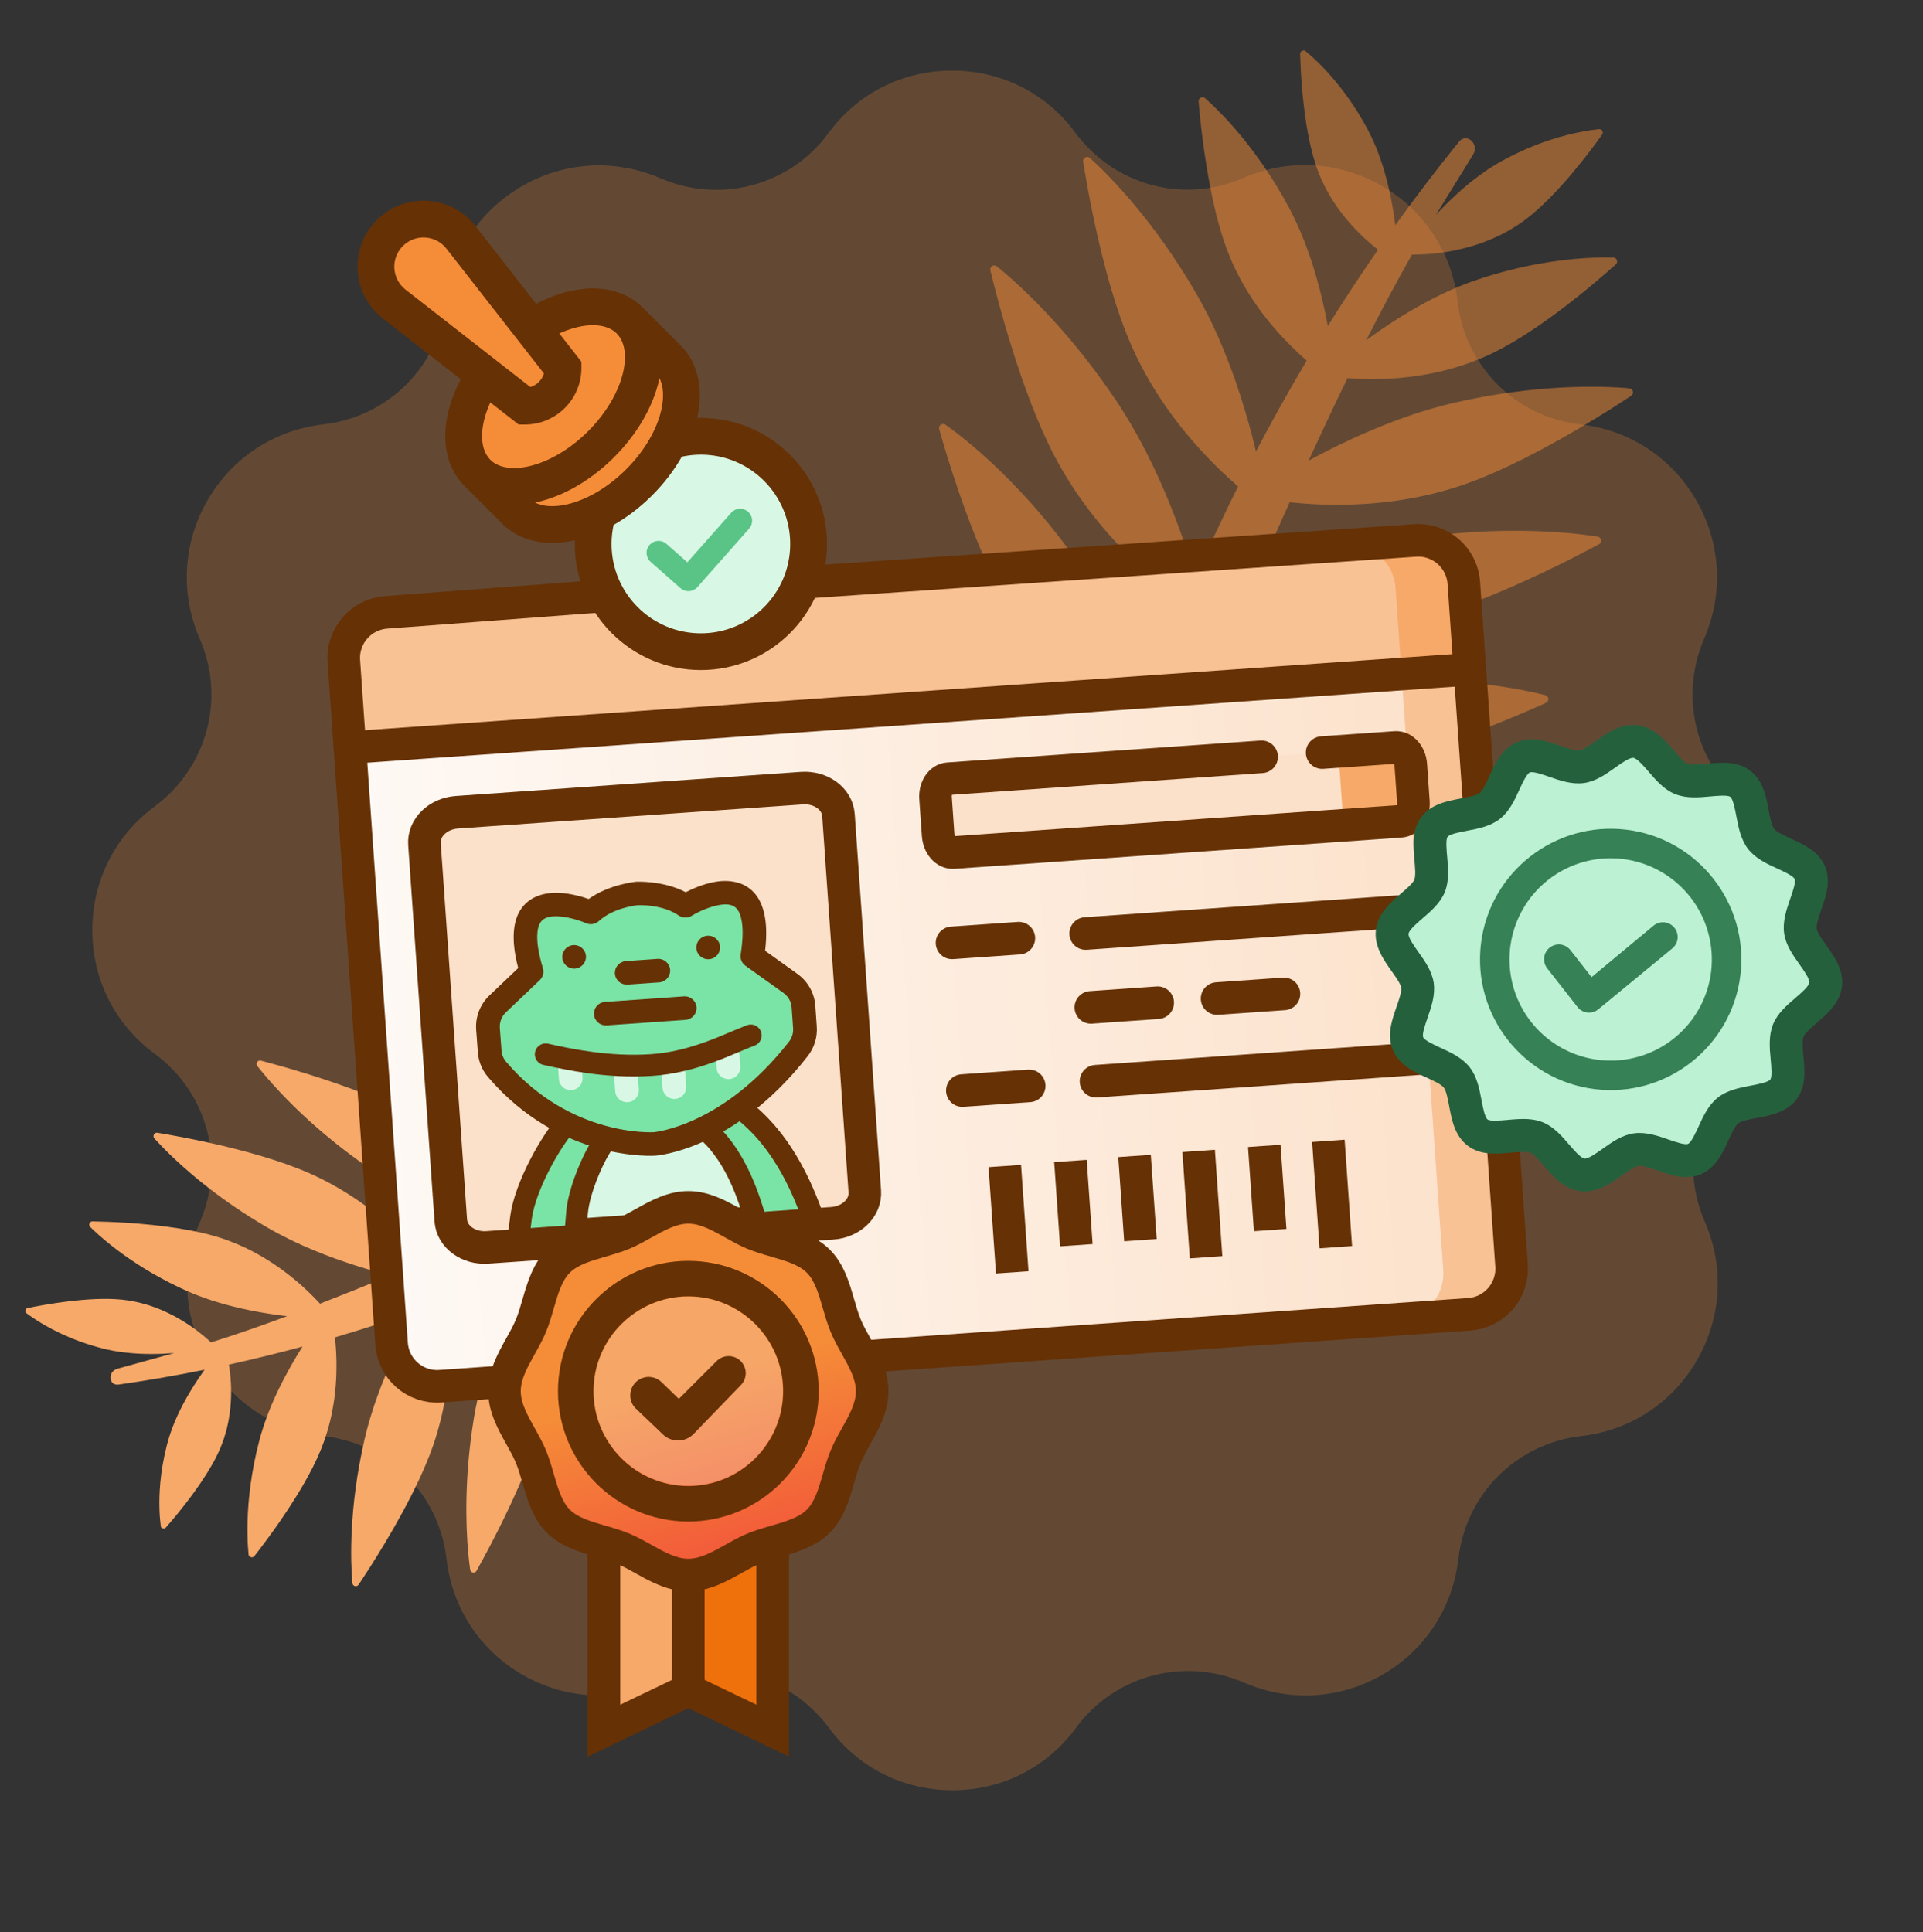 <svg width="200" height="201" viewBox="0 0 200 201" fill="none" xmlns="http://www.w3.org/2000/svg">
<rect x="0" y="0" width="200" height="201" fill="#333333" stroke="none"/>
<path d="M181.933 83.902C176.465 79.874 174.544 72.669 177.241 66.425C179.273 61.733 178.977 56.486 176.428 52.052C173.878 47.618 169.482 44.736 164.383 44.145C157.621 43.369 152.374 38.123 151.598 31.361C151.007 26.262 148.125 21.865 143.691 19.316C139.258 16.766 134.011 16.471 129.318 18.503C123.074 21.237 115.906 19.279 111.842 13.81C108.849 9.709 104.156 7.344 99.02 7.344C93.885 7.344 89.192 9.709 86.162 13.847C82.135 19.316 74.93 21.237 68.686 18.54C63.993 16.508 58.746 16.803 54.312 19.352C49.879 21.902 46.996 26.262 46.405 31.361C45.629 38.123 40.383 43.369 33.621 44.145C28.522 44.736 24.125 47.618 21.576 52.052C19.026 56.486 18.731 61.733 20.763 66.425C23.497 72.669 21.539 79.838 16.07 83.902C11.969 86.932 9.604 91.624 9.604 96.76C9.604 101.896 11.969 106.588 16.107 109.618C21.576 113.646 23.497 120.851 20.8 127.095C18.768 131.788 19.063 137.034 21.613 141.468C24.162 145.902 28.559 148.784 33.658 149.375C40.42 150.151 45.666 155.398 46.442 162.159C47.033 167.258 49.916 171.655 54.349 174.205C58.783 176.754 64.03 177.05 68.722 175.018C74.967 172.283 82.135 174.242 86.199 179.71C89.229 183.848 93.921 186.213 99.057 186.213C104.193 186.213 108.886 183.848 111.915 179.71C115.943 174.242 123.148 172.32 129.392 175.018C134.085 177.05 139.331 176.754 143.765 174.205C148.199 171.655 151.081 167.258 151.672 162.159C152.448 155.398 157.695 150.151 164.457 149.375C169.555 148.784 173.952 145.902 176.502 141.468C179.051 137.034 179.347 131.788 177.315 127.095C174.581 120.851 176.539 113.683 182.007 109.618C186.145 106.588 188.51 101.896 188.51 96.76C188.436 91.624 186.072 86.932 181.933 83.902Z" fill="#F58D38" fill-opacity="0.25"/>
<path d="M135.601 5.248C135.663 5.248 135.723 5.267 135.773 5.308C136.219 5.673 136.895 6.271 137.693 7.109C139.069 8.553 140.807 10.714 142.339 13.65C142.589 14.127 142.817 14.618 143.027 15.116C143.035 15.134 143.042 15.152 143.05 15.17C143.078 15.237 143.105 15.304 143.133 15.371C143.195 15.525 143.256 15.679 143.315 15.834C143.332 15.879 143.349 15.924 143.366 15.968C143.42 16.114 143.474 16.26 143.526 16.407C143.55 16.475 143.573 16.544 143.597 16.612C143.613 16.659 143.629 16.707 143.645 16.754C143.7 16.916 143.753 17.078 143.804 17.241C143.821 17.294 143.837 17.348 143.854 17.402C143.899 17.547 143.943 17.692 143.986 17.837C144.007 17.909 144.027 17.98 144.047 18.052C144.082 18.174 144.116 18.296 144.149 18.418C144.17 18.495 144.19 18.572 144.21 18.648C144.248 18.792 144.284 18.935 144.32 19.078C144.33 19.118 144.34 19.159 144.35 19.199C144.389 19.361 144.427 19.521 144.464 19.681C144.474 19.729 144.485 19.776 144.496 19.824C144.528 19.968 144.559 20.111 144.589 20.253C144.599 20.303 144.61 20.353 144.62 20.402C144.842 21.48 145.002 22.507 145.117 23.426C145.139 23.395 145.162 23.365 145.184 23.334C147.296 20.396 149.484 17.529 151.744 14.738C151.943 14.492 152.177 14.385 152.404 14.38C153.085 14.364 153.712 15.264 153.205 16.085C151.918 18.169 150.632 20.254 149.345 22.338C149.339 22.347 149.333 22.357 149.328 22.366C149.615 22.055 149.919 21.736 150.237 21.415L150.24 21.411C150.285 21.365 150.331 21.319 150.378 21.273C150.425 21.225 150.473 21.177 150.522 21.13C150.602 21.05 150.683 20.97 150.765 20.891C150.809 20.848 150.854 20.804 150.898 20.761C151.165 20.504 151.441 20.248 151.725 19.993C151.742 19.978 151.759 19.962 151.777 19.947C151.906 19.831 152.036 19.716 152.168 19.602C152.188 19.585 152.207 19.569 152.226 19.552C152.358 19.439 152.49 19.327 152.624 19.216C152.645 19.198 152.666 19.181 152.687 19.164C152.828 19.048 152.97 18.933 153.114 18.818C153.126 18.809 153.138 18.799 153.15 18.79C153.626 18.414 154.118 18.051 154.625 17.709C154.662 17.684 154.698 17.659 154.735 17.634C154.853 17.555 154.973 17.478 155.093 17.402C155.131 17.377 155.169 17.352 155.207 17.328C155.436 17.184 155.667 17.046 155.9 16.912C155.977 16.867 156.054 16.824 156.131 16.781C156.167 16.761 156.202 16.741 156.238 16.721C159.684 14.837 162.764 14.015 164.748 13.657C165.056 13.601 165.337 13.557 165.59 13.521C165.88 13.48 166.131 13.451 166.34 13.431C166.453 13.42 166.554 13.484 166.619 13.577C166.701 13.696 166.724 13.862 166.639 13.983C165.46 15.643 161.987 20.328 158.662 22.832C158.641 22.847 158.619 22.862 158.598 22.878C158.504 22.948 158.41 23.016 158.315 23.084C158.275 23.112 158.236 23.14 158.197 23.167C158.084 23.246 157.971 23.323 157.858 23.398C157.827 23.419 157.796 23.438 157.765 23.459C157.679 23.514 157.594 23.568 157.508 23.622C157.459 23.652 157.41 23.683 157.361 23.713C157.251 23.78 157.141 23.846 157.03 23.91C156.998 23.929 156.965 23.948 156.932 23.967C156.838 24.02 156.744 24.072 156.65 24.124C156.613 24.144 156.577 24.164 156.54 24.183C156.427 24.244 156.313 24.303 156.199 24.361C156.158 24.382 156.116 24.403 156.074 24.424C155.99 24.466 155.907 24.507 155.823 24.547C155.781 24.567 155.739 24.587 155.697 24.607C155.591 24.656 155.485 24.705 155.379 24.752C155.321 24.778 155.263 24.803 155.205 24.828C155.144 24.855 155.083 24.881 155.022 24.906C154.952 24.936 154.883 24.965 154.813 24.993C154.715 25.033 154.617 25.072 154.519 25.109C154.48 25.125 154.44 25.139 154.4 25.154C154.313 25.187 154.227 25.219 154.141 25.25C154.107 25.262 154.073 25.275 154.038 25.288C153.933 25.325 153.828 25.36 153.723 25.396C153.395 25.506 153.07 25.605 152.751 25.694C152.7 25.708 152.649 25.722 152.599 25.735C152.481 25.767 152.365 25.798 152.249 25.827C152.208 25.837 152.168 25.848 152.128 25.857C151.819 25.933 151.515 26.001 151.219 26.06C151.162 26.071 151.104 26.082 151.047 26.093C150.958 26.11 150.87 26.127 150.783 26.142C150.726 26.152 150.669 26.162 150.613 26.172C150.527 26.186 150.442 26.2 150.357 26.213C150.284 26.225 150.212 26.236 150.14 26.247C150.024 26.264 149.909 26.281 149.797 26.296C149.761 26.3 149.725 26.304 149.689 26.309C149.59 26.321 149.492 26.333 149.396 26.344C149.347 26.349 149.299 26.354 149.251 26.36C149.185 26.366 149.119 26.374 149.054 26.38C148.991 26.386 148.929 26.392 148.867 26.398C148.774 26.406 148.682 26.413 148.592 26.42C148.387 26.436 148.191 26.447 148.006 26.456C147.997 26.456 147.989 26.457 147.98 26.457C147.665 26.472 147.382 26.478 147.135 26.479C147.108 26.479 147.082 26.48 147.056 26.48L147.057 26.479C146.988 26.479 146.922 26.478 146.859 26.477C145.328 29.147 143.729 32.157 142.099 35.387C142.379 35.182 142.668 34.971 142.968 34.76L142.97 34.758C143.177 34.611 143.389 34.464 143.606 34.315C143.64 34.291 143.676 34.268 143.71 34.244C145.083 33.306 146.627 32.337 148.281 31.45C148.339 31.419 148.398 31.389 148.457 31.358C150.102 30.484 151.851 29.692 153.643 29.091C155.961 28.314 158.118 27.791 160.035 27.443C163.667 26.783 166.438 26.749 167.812 26.792L167.875 26.799C167.935 26.811 167.989 26.837 168.034 26.874C168.063 26.898 168.089 26.926 168.111 26.958C168.147 27.01 168.17 27.07 168.181 27.133C168.203 27.26 168.169 27.398 168.061 27.495C167.844 27.689 167.582 27.922 167.28 28.185C166.481 28.885 165.403 29.801 164.159 30.795C163.28 31.497 162.318 32.239 161.312 32.969C160.378 33.646 159.406 34.313 158.428 34.931C157.911 35.258 157.391 35.571 156.875 35.865C156.61 36.015 156.347 36.16 156.085 36.299C155.799 36.451 155.516 36.596 155.234 36.733C155.078 36.808 154.921 36.881 154.765 36.953C154.714 36.977 154.663 36.999 154.613 37.022C154.476 37.084 154.339 37.144 154.202 37.203C154.182 37.211 154.162 37.22 154.141 37.229C153.799 37.374 153.457 37.511 153.115 37.64C153.094 37.647 153.073 37.655 153.053 37.662C150.776 38.509 148.525 38.978 146.476 39.218C146.354 39.232 146.232 39.245 146.112 39.257C145.963 39.273 145.816 39.288 145.67 39.301C145.569 39.31 145.468 39.319 145.367 39.327C145.261 39.336 145.155 39.344 145.051 39.352C144.941 39.359 144.832 39.366 144.725 39.373C144.573 39.382 144.422 39.39 144.274 39.397C144.196 39.401 144.118 39.405 144.041 39.408C143.931 39.412 143.821 39.416 143.713 39.419C143.624 39.422 143.536 39.424 143.449 39.426C143.313 39.429 143.179 39.431 143.047 39.433C142.945 39.434 142.844 39.434 142.744 39.434C142.658 39.434 142.572 39.434 142.488 39.434C142.406 39.433 142.324 39.432 142.244 39.431C142.116 39.429 141.99 39.427 141.866 39.423C141.784 39.421 141.702 39.419 141.622 39.416C141.084 39.398 140.589 39.368 140.145 39.333C138.824 42.048 137.495 44.873 136.174 47.745C136.147 47.802 136.12 47.86 136.094 47.918C136.422 47.74 136.76 47.559 137.108 47.377L137.11 47.375C137.157 47.35 137.205 47.326 137.252 47.301C137.364 47.243 137.477 47.185 137.591 47.126C137.733 47.053 137.877 46.979 138.023 46.905C138.145 46.843 138.269 46.781 138.393 46.719C138.553 46.639 138.715 46.558 138.878 46.477C138.962 46.436 139.048 46.395 139.133 46.353C139.34 46.252 139.549 46.151 139.76 46.05C139.822 46.021 139.884 45.992 139.947 45.962C140.167 45.858 140.39 45.753 140.615 45.65C140.726 45.599 140.838 45.549 140.95 45.498C141.128 45.417 141.307 45.334 141.488 45.254C141.626 45.193 141.765 45.133 141.904 45.072C142.073 44.999 142.242 44.924 142.413 44.851C142.595 44.773 142.778 44.698 142.962 44.621C143.088 44.569 143.213 44.515 143.34 44.463C143.397 44.44 143.454 44.417 143.511 44.393C143.791 44.28 144.073 44.167 144.357 44.057C144.426 44.03 144.496 44.003 144.566 43.976C144.634 43.95 144.701 43.924 144.769 43.898C144.862 43.863 144.954 43.828 145.047 43.793C145.129 43.762 145.211 43.731 145.293 43.701C145.375 43.67 145.458 43.64 145.541 43.61C145.616 43.583 145.691 43.555 145.767 43.528C146.041 43.429 146.317 43.333 146.594 43.238C146.657 43.216 146.72 43.194 146.784 43.173C146.865 43.145 146.946 43.118 147.028 43.091C147.108 43.064 147.189 43.037 147.269 43.011C147.391 42.971 147.514 42.932 147.637 42.893C147.682 42.878 147.727 42.863 147.772 42.849C147.895 42.81 148.019 42.772 148.142 42.734C148.19 42.72 148.237 42.704 148.285 42.69C148.385 42.659 148.486 42.63 148.587 42.6C148.664 42.577 148.741 42.553 148.818 42.531C148.882 42.512 148.946 42.494 149.01 42.475C149.114 42.446 149.218 42.416 149.322 42.387C149.461 42.348 149.6 42.31 149.74 42.273C149.771 42.264 149.803 42.255 149.835 42.246C150.111 42.173 150.387 42.102 150.664 42.034C150.907 41.974 151.15 41.916 151.393 41.861C155.455 40.939 159.083 40.507 162.063 40.332C162.979 40.278 163.834 40.249 164.622 40.237C164.622 40.237 164.624 40.237 164.624 40.237C165.049 40.23 165.453 40.228 165.838 40.231C165.894 40.231 165.95 40.233 166.005 40.233C166.157 40.235 166.306 40.238 166.452 40.24C166.54 40.242 166.627 40.242 166.712 40.244C166.717 40.244 166.723 40.245 166.728 40.245C166.756 40.245 166.783 40.246 166.811 40.247C167.04 40.253 167.261 40.26 167.471 40.269C167.49 40.269 167.509 40.27 167.528 40.27C167.536 40.271 167.544 40.271 167.552 40.271C167.624 40.274 167.695 40.279 167.764 40.282C167.886 40.287 168.003 40.293 168.117 40.299C168.215 40.304 168.31 40.309 168.403 40.315C168.53 40.323 168.652 40.331 168.77 40.339C168.828 40.343 168.886 40.347 168.942 40.351C169.115 40.364 169.275 40.376 169.422 40.389C169.502 40.396 169.573 40.42 169.631 40.456C169.637 40.459 169.642 40.463 169.647 40.467C169.693 40.498 169.732 40.536 169.762 40.58C169.801 40.638 169.827 40.704 169.834 40.773C169.851 40.92 169.789 41.077 169.633 41.181C168.527 41.914 166.568 43.179 164.188 44.581C160.682 46.647 156.262 49.008 152.309 50.383C152.245 50.406 152.18 50.426 152.115 50.449C151.99 50.491 151.865 50.534 151.74 50.575C151.644 50.606 151.547 50.637 151.451 50.668C151.349 50.7 151.248 50.733 151.146 50.764C151.046 50.795 150.945 50.826 150.844 50.856C150.746 50.885 150.648 50.914 150.55 50.943C150.458 50.97 150.366 50.996 150.274 51.022C150.151 51.056 150.028 51.09 149.906 51.123C149.828 51.144 149.751 51.166 149.674 51.186C149.492 51.234 149.311 51.28 149.131 51.325C149.04 51.347 148.948 51.369 148.858 51.39C148.753 51.415 148.649 51.44 148.545 51.464C148.446 51.487 148.348 51.509 148.25 51.531C148.157 51.551 148.065 51.571 147.973 51.591C147.876 51.612 147.779 51.633 147.683 51.652C147.572 51.675 147.462 51.697 147.352 51.719C147.268 51.735 147.183 51.752 147.099 51.768C146.998 51.788 146.897 51.806 146.796 51.825C146.595 51.861 146.394 51.896 146.194 51.929C146.139 51.939 146.084 51.948 146.029 51.957C145.925 51.974 145.82 51.99 145.717 52.006C145.623 52.02 145.53 52.035 145.437 52.049C145.332 52.064 145.227 52.079 145.122 52.094C145.055 52.103 144.988 52.112 144.922 52.121C144.812 52.136 144.702 52.151 144.593 52.164C144.519 52.174 144.445 52.182 144.371 52.191C144.14 52.219 143.91 52.245 143.682 52.269C143.639 52.273 143.596 52.278 143.554 52.282C143.454 52.292 143.355 52.301 143.256 52.311C143.168 52.319 143.081 52.327 142.994 52.335C142.918 52.342 142.843 52.347 142.768 52.354C142.638 52.364 142.508 52.375 142.379 52.385C142.332 52.388 142.285 52.391 142.238 52.395C142.127 52.402 142.017 52.41 141.907 52.417C141.576 52.437 141.249 52.454 140.926 52.467C140.841 52.47 140.757 52.474 140.672 52.477C140.598 52.479 140.524 52.482 140.45 52.484C140.353 52.487 140.256 52.489 140.159 52.492C140.075 52.494 139.992 52.496 139.909 52.497C139.84 52.498 139.771 52.499 139.703 52.501C139.613 52.502 139.523 52.503 139.433 52.504C139.408 52.504 139.382 52.504 139.356 52.504C138.803 52.507 138.266 52.501 137.747 52.486C137.726 52.486 137.705 52.484 137.684 52.484C137.16 52.468 136.655 52.444 136.172 52.414C136.165 52.414 136.158 52.414 136.152 52.413C136.012 52.404 135.875 52.394 135.739 52.384C135.58 52.373 135.424 52.361 135.271 52.349C135.159 52.34 135.049 52.33 134.94 52.32C134.801 52.308 134.664 52.295 134.53 52.281C134.455 52.274 134.381 52.269 134.308 52.261L134.308 52.259C134.248 52.253 134.188 52.248 134.128 52.241C133.964 52.606 133.801 52.971 133.638 53.336C132.46 55.967 131.301 58.602 130.175 61.197C130.521 61.044 130.88 60.888 131.25 60.73L131.25 60.73C131.268 60.722 131.286 60.714 131.304 60.706C131.512 60.618 131.723 60.53 131.937 60.441C132.022 60.406 132.107 60.369 132.193 60.334C132.393 60.252 132.595 60.169 132.8 60.087C132.895 60.048 132.99 60.009 133.086 59.971C133.697 59.727 134.33 59.483 134.983 59.24C135.057 59.213 135.133 59.186 135.208 59.158C135.459 59.066 135.713 58.973 135.969 58.881C136.066 58.847 136.163 58.814 136.26 58.78C136.495 58.697 136.732 58.613 136.971 58.532C137.225 58.445 137.481 58.36 137.739 58.275C137.794 58.257 137.849 58.239 137.904 58.221C138.192 58.127 138.482 58.035 138.775 57.943C138.815 57.931 138.854 57.919 138.894 57.906C139.306 57.779 139.722 57.654 140.141 57.533C140.757 57.356 141.38 57.185 142.01 57.024C142.075 57.008 142.14 56.991 142.205 56.975C142.319 56.946 142.434 56.918 142.548 56.89C142.62 56.872 142.692 56.855 142.765 56.837C142.873 56.811 142.981 56.785 143.089 56.76C143.191 56.736 143.293 56.712 143.394 56.689C143.472 56.671 143.55 56.654 143.628 56.636C143.726 56.614 143.825 56.593 143.923 56.571C144.018 56.55 144.113 56.53 144.208 56.51C144.299 56.49 144.39 56.471 144.482 56.453C144.592 56.43 144.702 56.407 144.812 56.385C144.88 56.371 144.949 56.358 145.017 56.344C145.142 56.32 145.267 56.296 145.392 56.273C145.46 56.26 145.529 56.247 145.597 56.235C145.706 56.215 145.815 56.195 145.924 56.176C146.008 56.161 146.092 56.146 146.177 56.131C146.298 56.111 146.42 56.091 146.541 56.071C146.606 56.061 146.67 56.05 146.734 56.04C146.904 56.013 147.075 55.987 147.245 55.963C147.265 55.96 147.284 55.956 147.303 55.954C151.038 55.413 154.402 55.219 157.259 55.207C160.612 55.193 163.269 55.431 165.014 55.654C165.379 55.701 165.705 55.747 165.988 55.79C166.038 55.798 166.086 55.805 166.133 55.812C166.143 55.813 166.152 55.817 166.161 55.819C166.232 55.833 166.294 55.859 166.345 55.894C166.596 56.068 166.602 56.447 166.286 56.617L166.285 56.617C163.296 58.226 154.62 62.708 147.541 64.523C147.422 64.554 147.302 64.581 147.184 64.61C147.101 64.631 147.018 64.652 146.935 64.672C146.834 64.696 146.732 64.719 146.63 64.743C146.52 64.768 146.411 64.793 146.301 64.817C146.195 64.841 146.089 64.864 145.982 64.886C145.878 64.909 145.773 64.93 145.668 64.951C145.569 64.971 145.471 64.992 145.372 65.011C145.236 65.038 145.1 65.062 144.964 65.088C144.891 65.101 144.817 65.115 144.744 65.129C144.537 65.165 144.331 65.201 144.125 65.234C144.081 65.242 144.037 65.248 143.992 65.255C143.839 65.28 143.685 65.303 143.532 65.326C143.434 65.341 143.336 65.354 143.238 65.368C143.125 65.384 143.013 65.399 142.901 65.414C142.823 65.424 142.745 65.435 142.667 65.445C142.529 65.462 142.392 65.478 142.256 65.494C142.175 65.504 142.095 65.513 142.016 65.522C141.891 65.536 141.766 65.548 141.641 65.561C141.486 65.577 141.331 65.592 141.176 65.606C141.068 65.615 140.96 65.625 140.852 65.634C140.772 65.641 140.691 65.647 140.611 65.653C140.487 65.663 140.364 65.672 140.24 65.681C140.15 65.687 140.06 65.693 139.97 65.698C139.878 65.704 139.785 65.71 139.693 65.715C139.589 65.721 139.486 65.726 139.383 65.731C139.276 65.737 139.169 65.741 139.063 65.746C138.932 65.751 138.802 65.756 138.673 65.761C138.533 65.766 138.394 65.77 138.255 65.774C138.181 65.776 138.108 65.777 138.035 65.778C137.926 65.781 137.818 65.782 137.71 65.784C137.624 65.785 137.539 65.787 137.453 65.787C137.347 65.788 137.242 65.788 137.137 65.788C137.043 65.788 136.95 65.789 136.857 65.788C136.719 65.788 136.581 65.786 136.445 65.784C136.417 65.784 136.389 65.784 136.361 65.783C136.239 65.781 136.116 65.779 135.995 65.776C135.852 65.773 135.71 65.769 135.569 65.765C135.462 65.761 135.355 65.758 135.249 65.754C135.185 65.751 135.121 65.749 135.058 65.746C134.973 65.742 134.888 65.738 134.804 65.734C134.689 65.729 134.574 65.723 134.46 65.717C134.421 65.715 134.381 65.713 134.342 65.71C133.621 65.67 132.926 65.615 132.263 65.55C132.233 65.547 132.203 65.544 132.173 65.541C131.425 65.466 130.717 65.376 130.055 65.282C129.954 65.267 129.854 65.254 129.754 65.239C129.598 65.216 129.445 65.192 129.294 65.168C129.186 65.15 129.078 65.133 128.973 65.115C128.878 65.1 128.784 65.086 128.692 65.07L128.692 65.068C128.634 65.058 128.576 65.049 128.518 65.038C127.636 67.095 126.78 69.109 125.959 71.056C125.343 72.515 124.748 73.937 124.173 75.31C124.171 75.315 124.169 75.319 124.167 75.324C124.507 75.193 124.863 75.059 125.236 74.921H125.235C125.267 74.909 125.299 74.898 125.331 74.886C125.553 74.804 125.781 74.722 126.014 74.638C126.07 74.618 126.127 74.597 126.184 74.577C126.777 74.365 127.404 74.15 128.058 73.935C128.118 73.915 128.179 73.896 128.239 73.876C128.498 73.792 128.76 73.707 129.027 73.623C129.166 73.579 129.307 73.536 129.448 73.492C129.554 73.459 129.661 73.427 129.768 73.394C129.99 73.326 130.215 73.259 130.441 73.192C130.512 73.172 130.582 73.151 130.653 73.131C130.899 73.059 131.149 72.988 131.4 72.917C131.485 72.894 131.57 72.871 131.656 72.847C131.851 72.793 132.047 72.74 132.245 72.687C132.33 72.665 132.414 72.642 132.499 72.62C132.757 72.552 133.016 72.486 133.277 72.421C133.361 72.4 133.445 72.379 133.529 72.358C133.792 72.294 134.057 72.23 134.323 72.168C134.364 72.159 134.404 72.149 134.444 72.14C134.712 72.078 134.981 72.019 135.252 71.96C135.349 71.939 135.446 71.918 135.544 71.897C135.583 71.889 135.622 71.88 135.661 71.872C135.823 71.838 135.985 71.805 136.148 71.772C136.188 71.764 136.227 71.756 136.267 71.748C136.666 71.669 137.067 71.594 137.47 71.522C137.506 71.516 137.541 71.51 137.576 71.504C137.734 71.476 137.893 71.449 138.051 71.423C138.116 71.412 138.18 71.402 138.245 71.392C138.375 71.371 138.505 71.35 138.635 71.331C138.719 71.317 138.804 71.305 138.889 71.292C139.001 71.275 139.112 71.26 139.223 71.244C139.304 71.232 139.385 71.22 139.467 71.209C139.593 71.192 139.719 71.176 139.846 71.159C139.984 71.142 140.122 71.125 140.26 71.108C140.387 71.093 140.514 71.078 140.641 71.063C140.719 71.055 140.797 71.047 140.875 71.039C140.978 71.028 141.081 71.017 141.184 71.007C141.298 70.995 141.413 70.984 141.528 70.974C141.605 70.966 141.683 70.96 141.76 70.954C141.867 70.944 141.975 70.935 142.082 70.927C142.254 70.913 142.425 70.901 142.597 70.89C142.617 70.888 142.637 70.887 142.657 70.886C150.57 70.382 156.649 71.381 159.691 72.061C160.073 72.146 160.407 72.226 160.691 72.298C160.822 72.331 160.917 72.405 160.974 72.498C161.1 72.701 161.042 72.991 160.774 73.112C160.68 73.155 160.579 73.2 160.473 73.248C160.348 73.304 160.215 73.364 160.074 73.427C159.964 73.475 159.85 73.525 159.731 73.578C159.558 73.654 159.375 73.734 159.184 73.818C159.054 73.874 158.92 73.932 158.782 73.991C158.52 74.104 158.245 74.222 157.957 74.344C157.88 74.376 157.803 74.409 157.724 74.442C157.324 74.61 156.901 74.786 156.459 74.966C156.172 75.083 155.876 75.202 155.573 75.323C155.48 75.36 155.387 75.397 155.293 75.434C154.962 75.565 154.622 75.698 154.276 75.831C154.209 75.857 154.141 75.882 154.074 75.908C153.767 76.025 153.454 76.143 153.137 76.261C153.013 76.307 152.889 76.354 152.764 76.4C152.695 76.426 152.625 76.451 152.555 76.476C149.77 77.495 146.688 78.485 143.799 79.124L143.802 79.125C143.767 79.133 143.731 79.14 143.696 79.147C143.58 79.173 143.464 79.197 143.349 79.221C143.281 79.236 143.213 79.249 143.146 79.263C142.829 79.328 142.515 79.39 142.204 79.445C141.967 79.487 141.731 79.525 141.495 79.562C141.474 79.565 141.452 79.568 141.431 79.572C141.213 79.605 140.996 79.637 140.779 79.666C140.759 79.669 140.738 79.672 140.718 79.674C140.246 79.737 139.776 79.79 139.31 79.834C139.3 79.835 139.291 79.836 139.281 79.837C138.582 79.902 137.89 79.946 137.208 79.972C137.179 79.973 137.151 79.974 137.122 79.975C136.911 79.983 136.701 79.989 136.493 79.993C136.486 79.993 136.48 79.993 136.474 79.993C136.026 80.002 135.582 80.003 135.144 79.997C135.119 79.997 135.094 79.996 135.069 79.996C134.863 79.993 134.658 79.988 134.454 79.982C134.449 79.981 134.443 79.981 134.438 79.981C134.005 79.968 133.577 79.948 133.155 79.922C133.134 79.921 133.113 79.919 133.092 79.918C132.895 79.906 132.699 79.892 132.505 79.877C132.495 79.876 132.485 79.875 132.474 79.874C132.293 79.861 132.113 79.846 131.935 79.83C131.9 79.827 131.865 79.824 131.83 79.82C131.442 79.785 131.06 79.744 130.686 79.7C130.652 79.696 130.619 79.692 130.586 79.688C130.199 79.641 129.819 79.59 129.448 79.536C129.441 79.535 129.433 79.534 129.426 79.533C129.281 79.512 129.137 79.489 128.995 79.467C128.785 79.434 128.579 79.401 128.375 79.366C128.292 79.352 128.21 79.337 128.128 79.323C127.931 79.288 127.737 79.252 127.545 79.216C127.497 79.207 127.449 79.198 127.401 79.189C127.164 79.144 126.932 79.097 126.704 79.05C126.673 79.043 126.642 79.036 126.611 79.03C126.405 78.986 126.202 78.943 126.003 78.898C125.962 78.889 125.922 78.88 125.882 78.871C125.663 78.821 125.448 78.77 125.238 78.72C125.217 78.715 125.195 78.71 125.174 78.704C124.967 78.654 124.765 78.603 124.568 78.552C124.556 78.549 124.544 78.546 124.533 78.543C124.328 78.49 124.128 78.437 123.935 78.384C123.701 78.32 123.476 78.256 123.261 78.193C123.229 78.184 123.197 78.176 123.166 78.167H123.17C123.113 78.15 123.056 78.133 123 78.117C120.817 83.359 119.031 87.701 117.856 90.458H113.738L113.91 89.769C114.335 88.115 114.904 86.161 115.461 84.327C116.097 82.232 116.719 80.295 117.092 79.146C117.366 78.304 117.645 77.464 117.929 76.626C117.937 76.602 117.945 76.578 117.953 76.554C117.904 76.522 117.856 76.488 117.806 76.455V76.456C117.769 76.431 117.732 76.404 117.694 76.379C117.552 76.283 117.406 76.183 117.258 76.08C116.966 75.878 116.662 75.663 116.347 75.434C116.313 75.409 116.28 75.384 116.245 75.359C115.886 75.095 115.513 74.814 115.13 74.515C115.118 74.505 115.105 74.495 115.092 74.485C114.91 74.343 114.726 74.196 114.54 74.046C114.519 74.029 114.498 74.012 114.477 73.995C114.29 73.844 114.102 73.689 113.913 73.53C113.872 73.496 113.83 73.461 113.789 73.427C113.504 73.186 113.214 72.937 112.923 72.678C112.895 72.653 112.866 72.629 112.838 72.603C112.746 72.522 112.655 72.439 112.563 72.356C112.525 72.321 112.487 72.287 112.449 72.252C112.394 72.203 112.34 72.153 112.285 72.103C112.186 72.012 112.087 71.919 111.987 71.826C111.916 71.76 111.846 71.692 111.775 71.625C111.678 71.533 111.58 71.44 111.483 71.346C111.441 71.306 111.4 71.265 111.359 71.225C111.279 71.147 111.199 71.069 111.12 70.991C111.056 70.928 110.993 70.865 110.93 70.801C110.864 70.735 110.797 70.668 110.731 70.6C110.663 70.532 110.596 70.463 110.528 70.394C110.408 70.271 110.288 70.146 110.169 70.02C110.132 69.981 110.095 69.942 110.058 69.903C109.973 69.811 109.887 69.72 109.801 69.627C109.733 69.553 109.664 69.478 109.596 69.403C109.521 69.321 109.445 69.237 109.37 69.153C109.324 69.102 109.277 69.049 109.231 68.997C109.104 68.855 108.978 68.71 108.852 68.565C108.827 68.536 108.802 68.507 108.778 68.478C108.675 68.358 108.571 68.237 108.469 68.114C108.414 68.049 108.359 67.983 108.304 67.916C108.234 67.832 108.164 67.746 108.095 67.66C108.037 67.589 107.98 67.519 107.923 67.448C107.849 67.355 107.775 67.262 107.701 67.168C107.627 67.074 107.553 66.98 107.48 66.885C107.382 66.758 107.285 66.63 107.188 66.502C107.144 66.443 107.101 66.384 107.057 66.325C106.976 66.216 106.895 66.106 106.815 65.996C106.765 65.927 106.715 65.858 106.665 65.788C106.587 65.679 106.509 65.569 106.432 65.458C106.385 65.391 106.337 65.323 106.29 65.255C106.182 65.099 106.075 64.941 105.969 64.781C105.926 64.717 105.884 64.652 105.841 64.587C105.767 64.475 105.694 64.362 105.621 64.248C105.566 64.163 105.513 64.078 105.459 63.993C105.399 63.898 105.34 63.803 105.281 63.707C105.23 63.624 105.179 63.542 105.129 63.458C105.056 63.339 104.985 63.219 104.914 63.098C104.878 63.036 104.841 62.975 104.805 62.913C104.373 62.168 103.954 61.379 103.548 60.561C103.505 60.475 103.463 60.388 103.42 60.301C100.673 54.685 98.589 47.837 97.762 44.931C97.735 44.835 97.709 44.744 97.684 44.658C97.597 44.349 97.824 44.101 98.091 44.103C98.149 44.103 98.208 44.116 98.266 44.142C98.289 44.152 98.311 44.164 98.333 44.178C98.342 44.183 98.352 44.188 98.361 44.194C100.494 45.724 105.76 49.886 111.067 57.05C111.235 57.276 111.399 57.505 111.562 57.736C111.616 57.812 111.67 57.888 111.723 57.964C111.77 58.031 111.817 58.098 111.864 58.166C111.923 58.252 111.983 58.338 112.042 58.425C112.099 58.508 112.155 58.592 112.211 58.676C112.247 58.73 112.284 58.784 112.32 58.839C112.392 58.947 112.463 59.056 112.534 59.165C112.57 59.219 112.605 59.274 112.64 59.328C112.698 59.417 112.756 59.506 112.813 59.596C113.215 60.226 113.601 60.864 113.972 61.506C114.008 61.567 114.043 61.629 114.078 61.69C114.14 61.798 114.202 61.906 114.263 62.014C114.297 62.074 114.331 62.135 114.365 62.196C114.418 62.291 114.471 62.386 114.524 62.481C114.567 62.559 114.609 62.636 114.651 62.714C114.699 62.801 114.746 62.889 114.794 62.976C114.829 63.042 114.865 63.107 114.9 63.173C114.939 63.245 114.976 63.317 115.014 63.388C115.304 63.936 115.584 64.483 115.853 65.027C115.869 65.059 115.884 65.09 115.9 65.122C116.028 65.381 116.152 65.64 116.275 65.898C116.3 65.949 116.324 66.001 116.349 66.052C116.579 66.54 116.801 67.023 117.014 67.5C117.077 67.641 117.139 67.781 117.2 67.92C117.27 68.079 117.339 68.237 117.407 68.394C117.479 68.562 117.551 68.73 117.621 68.896C117.681 69.038 117.74 69.179 117.798 69.319C117.857 69.46 117.914 69.6 117.971 69.739C118.037 69.9 118.103 70.06 118.166 70.219C118.237 70.394 118.305 70.566 118.372 70.737C118.409 70.831 118.446 70.924 118.482 71.016C118.538 71.159 118.592 71.301 118.646 71.442C118.701 71.585 118.756 71.727 118.809 71.868L118.809 71.868C118.95 72.243 119.083 72.608 119.21 72.96C120.448 69.52 121.773 66.122 123.182 62.769C123.135 62.735 123.087 62.7 123.038 62.664V62.666C121.658 61.648 119.82 60.168 117.856 58.25C117.753 58.149 117.649 58.047 117.545 57.943C117.476 57.875 117.407 57.805 117.338 57.736C117.261 57.658 117.184 57.581 117.107 57.502C117.036 57.43 116.966 57.358 116.896 57.285C116.841 57.228 116.785 57.171 116.73 57.113C116.608 56.986 116.486 56.857 116.364 56.727C116.3 56.658 116.235 56.59 116.171 56.522C116.1 56.444 116.029 56.367 115.958 56.289C115.881 56.205 115.805 56.121 115.728 56.036C115.675 55.977 115.622 55.917 115.568 55.858C115.479 55.758 115.39 55.657 115.3 55.555C115.216 55.459 115.133 55.362 115.049 55.265C114.973 55.178 114.898 55.09 114.823 55.002C114.75 54.916 114.678 54.83 114.605 54.743C114.538 54.663 114.47 54.581 114.403 54.5C114.351 54.437 114.298 54.373 114.246 54.31C114.118 54.154 113.991 53.996 113.865 53.836C113.816 53.775 113.767 53.712 113.718 53.65C113.636 53.546 113.554 53.44 113.472 53.334C113.413 53.258 113.355 53.181 113.296 53.103C113.213 52.995 113.132 52.886 113.05 52.776C112.971 52.67 112.892 52.563 112.813 52.455C112.724 52.333 112.635 52.211 112.547 52.087C112.494 52.014 112.443 51.941 112.391 51.867C112.32 51.766 112.249 51.665 112.179 51.563C112.113 51.469 112.048 51.375 111.983 51.279C111.93 51.202 111.878 51.123 111.825 51.044C111.713 50.876 111.601 50.706 111.489 50.535C111.423 50.433 111.357 50.331 111.292 50.228C111.241 50.148 111.19 50.067 111.14 49.986C111.063 49.864 110.988 49.742 110.913 49.619C110.812 49.454 110.713 49.288 110.614 49.121C110.563 49.034 110.511 48.947 110.46 48.86C110.397 48.751 110.335 48.642 110.273 48.533C110.216 48.431 110.158 48.329 110.101 48.226C109.943 47.941 109.786 47.653 109.633 47.361C106.259 40.887 103.805 31.447 103.006 28.151C102.903 27.721 103.361 27.444 103.708 27.727C105.36 29.072 108.9 32.202 112.825 37.187C113.924 38.583 115.053 40.125 116.18 41.813C116.296 41.988 116.411 42.164 116.525 42.34C116.558 42.391 116.59 42.441 116.622 42.492C116.711 42.63 116.799 42.769 116.886 42.908C116.904 42.937 116.922 42.965 116.94 42.994C117.407 43.744 117.853 44.508 118.28 45.278C118.303 45.32 118.326 45.362 118.35 45.405C118.945 46.487 119.499 47.582 120.015 48.671C120.104 48.859 120.192 49.047 120.279 49.235C120.325 49.334 120.371 49.433 120.416 49.532C120.521 49.761 120.624 49.991 120.726 50.22C120.782 50.346 120.837 50.471 120.892 50.597C120.963 50.759 121.033 50.921 121.102 51.083C121.154 51.204 121.206 51.325 121.257 51.446C121.351 51.668 121.443 51.89 121.533 52.11C121.581 52.225 121.628 52.341 121.675 52.456C121.707 52.535 121.738 52.613 121.77 52.692C122.887 55.471 123.739 58.044 124.343 60.06C124.439 59.84 124.535 59.619 124.632 59.399C125.944 56.426 127.323 53.49 128.766 50.597C128.722 50.559 128.677 50.52 128.632 50.481V50.483C127.136 49.18 125.276 47.384 123.414 45.134L123.304 45C123.27 44.959 123.237 44.918 123.203 44.877C123.054 44.693 122.904 44.507 122.755 44.317C122.738 44.296 122.722 44.275 122.705 44.254C122.633 44.162 122.561 44.069 122.489 43.976C122.458 43.935 122.426 43.894 122.394 43.853C122.323 43.76 122.251 43.665 122.179 43.57C122.141 43.519 122.103 43.468 122.064 43.417C121.995 43.323 121.924 43.229 121.855 43.134C121.815 43.08 121.776 43.025 121.736 42.97C121.622 42.813 121.508 42.653 121.394 42.492C121.335 42.409 121.276 42.326 121.218 42.242C121.179 42.185 121.14 42.128 121.101 42.071C121.038 41.98 120.976 41.889 120.915 41.797C120.861 41.718 120.808 41.638 120.755 41.558C120.695 41.468 120.635 41.377 120.575 41.285C120.529 41.215 120.483 41.143 120.437 41.072C120.347 40.932 120.258 40.792 120.169 40.65C120.147 40.614 120.124 40.578 120.101 40.542C120.006 40.388 119.911 40.233 119.817 40.076C119.785 40.023 119.754 39.969 119.722 39.916C119.656 39.805 119.589 39.693 119.524 39.58C119.474 39.494 119.424 39.407 119.375 39.321C119.317 39.22 119.26 39.119 119.203 39.017C119.162 38.943 119.121 38.87 119.081 38.796C119.012 38.671 118.944 38.545 118.877 38.419C118.824 38.322 118.772 38.224 118.721 38.125C118.656 38.001 118.591 37.875 118.527 37.749C118.484 37.665 118.442 37.581 118.4 37.496C118.348 37.392 118.296 37.287 118.245 37.182C118.203 37.096 118.161 37.01 118.12 36.923C118.07 36.818 118.021 36.713 117.972 36.607C117.931 36.519 117.89 36.431 117.85 36.343C117.792 36.216 117.736 36.089 117.68 35.961C117.655 35.904 117.628 35.847 117.603 35.79C116.604 33.483 115.752 30.812 115.046 28.185C113.887 23.87 113.122 19.672 112.747 17.402C112.713 17.195 112.682 17.004 112.654 16.831C112.637 16.726 112.655 16.631 112.695 16.552C112.706 16.531 112.72 16.51 112.734 16.491C112.811 16.39 112.929 16.329 113.057 16.325C113.166 16.321 113.282 16.359 113.381 16.45C115.321 18.216 120.068 22.962 124.504 30.692C124.873 31.335 125.225 31.989 125.56 32.651C125.586 32.703 125.612 32.755 125.639 32.807C125.699 32.928 125.76 33.049 125.82 33.171C125.85 33.233 125.88 33.294 125.91 33.356C125.954 33.446 125.997 33.535 126.04 33.625C126.078 33.706 126.117 33.787 126.156 33.868C126.195 33.952 126.234 34.036 126.274 34.121C126.313 34.205 126.351 34.288 126.39 34.372C126.417 34.432 126.445 34.491 126.472 34.551C126.518 34.654 126.565 34.757 126.611 34.86C126.748 35.166 126.881 35.472 127.011 35.779C127.21 36.248 127.402 36.718 127.587 37.187C127.61 37.247 127.634 37.306 127.657 37.366C127.766 37.645 127.872 37.923 127.976 38.2C127.997 38.257 128.018 38.314 128.039 38.371C128.14 38.642 128.238 38.912 128.334 39.181C128.35 39.228 128.367 39.274 128.383 39.321C128.476 39.583 128.567 39.843 128.655 40.102C128.88 40.766 129.092 41.42 129.29 42.062C129.303 42.105 129.316 42.149 129.33 42.193C129.417 42.479 129.502 42.762 129.585 43.042C129.59 43.062 129.596 43.081 129.602 43.101C129.689 43.398 129.773 43.691 129.854 43.98C129.86 44.004 129.867 44.028 129.874 44.051C129.953 44.336 130.03 44.616 130.104 44.892C130.113 44.928 130.123 44.964 130.132 45C130.314 45.681 130.479 46.336 130.628 46.956C132.308 43.75 134.069 40.599 135.907 37.507C135.863 37.469 135.818 37.431 135.773 37.391L135.775 37.395C135.698 37.327 135.621 37.257 135.543 37.187C135.482 37.133 135.42 37.078 135.358 37.022C135.271 36.943 135.183 36.861 135.093 36.778C135.032 36.722 134.971 36.665 134.91 36.607C134.813 36.517 134.716 36.424 134.619 36.33C134.552 36.266 134.485 36.2 134.418 36.135C133.865 35.593 133.29 34.992 132.713 34.334C132.696 34.314 132.68 34.295 132.663 34.275C132.528 34.12 132.393 33.963 132.258 33.802C132.209 33.743 132.16 33.684 132.111 33.625C132.075 33.581 132.038 33.536 132.001 33.491C131.925 33.397 131.849 33.303 131.773 33.207C131.735 33.16 131.698 33.112 131.661 33.065C131.611 33.001 131.56 32.937 131.51 32.872C131.454 32.799 131.398 32.725 131.342 32.651C131.314 32.614 131.285 32.576 131.256 32.538C131.226 32.498 131.196 32.457 131.166 32.416C131.101 32.329 131.036 32.241 130.972 32.152C130.954 32.127 130.935 32.101 130.917 32.076C130.861 31.998 130.805 31.919 130.749 31.84C130.713 31.788 130.676 31.737 130.641 31.685C130.586 31.606 130.531 31.526 130.477 31.446C130.44 31.392 130.402 31.337 130.366 31.283C130.209 31.048 130.054 30.809 129.901 30.566C129.886 30.541 129.871 30.517 129.855 30.492C129.789 30.386 129.724 30.279 129.659 30.171C129.646 30.15 129.633 30.128 129.62 30.107C129.556 30.001 129.494 29.894 129.431 29.787C129.406 29.744 129.381 29.701 129.357 29.658C129.307 29.571 129.258 29.484 129.209 29.397C129.178 29.34 129.146 29.284 129.115 29.227C129.064 29.135 129.014 29.041 128.964 28.947C128.945 28.911 128.925 28.876 128.906 28.84C128.757 28.558 128.613 28.271 128.473 27.979C128.46 27.953 128.448 27.927 128.435 27.901C128.377 27.779 128.32 27.657 128.264 27.534C128.25 27.503 128.236 27.473 128.223 27.443C128.162 27.309 128.102 27.173 128.044 27.036C128.039 27.025 128.034 27.014 128.029 27.003C127.896 26.693 127.767 26.377 127.645 26.055C127.539 25.777 127.438 25.492 127.339 25.201C127.314 25.128 127.289 25.054 127.264 24.98C127.225 24.863 127.187 24.744 127.149 24.625C127.141 24.601 127.133 24.577 127.125 24.553C127.082 24.418 127.041 24.282 127 24.145C126.988 24.107 126.976 24.069 126.965 24.031C126.867 23.701 126.773 23.366 126.682 23.027C126.675 23.001 126.667 22.974 126.66 22.948C126.629 22.829 126.598 22.71 126.567 22.59C126.554 22.538 126.54 22.487 126.527 22.435L126.527 22.436C125.983 20.286 125.58 18.028 125.287 16.015L125.286 16.015C125.264 15.865 125.244 15.717 125.223 15.571C125.199 15.397 125.174 15.224 125.151 15.055C125.116 14.793 125.083 14.537 125.052 14.288C125.043 14.218 125.035 14.148 125.026 14.08C124.997 13.846 124.97 13.619 124.944 13.399C124.925 13.226 124.906 13.058 124.888 12.895C124.882 12.847 124.877 12.8 124.872 12.753C124.851 12.564 124.832 12.382 124.814 12.207C124.806 12.123 124.797 12.042 124.789 11.962C124.778 11.844 124.766 11.73 124.756 11.619C124.75 11.56 124.745 11.503 124.739 11.446C124.707 11.106 124.68 10.804 124.659 10.549C124.652 10.462 124.674 10.383 124.714 10.317C124.745 10.268 124.785 10.225 124.832 10.192C124.859 10.173 124.889 10.158 124.919 10.146C124.93 10.142 124.94 10.138 124.951 10.134C125.074 10.095 125.214 10.111 125.322 10.207C125.999 10.805 127.091 11.84 128.381 13.322C128.682 13.667 128.994 14.037 129.314 14.431C129.772 14.995 130.245 15.609 130.727 16.273C130.905 16.518 131.084 16.77 131.264 17.029C132.192 18.364 133.141 19.881 134.052 21.585C136.215 25.626 137.427 30.309 138.097 33.91C139.778 31.215 141.52 28.568 143.32 25.974C142.915 25.657 142.472 25.288 142.011 24.866C141.968 24.827 141.926 24.786 141.883 24.746C141.797 24.666 141.711 24.585 141.624 24.502C141.426 24.312 141.226 24.113 141.025 23.904C141.006 23.885 140.987 23.865 140.968 23.845C140.863 23.735 140.758 23.623 140.653 23.508C140.639 23.491 140.624 23.475 140.61 23.459C139.813 22.581 139.021 21.555 138.326 20.382C138.297 20.333 138.267 20.284 138.238 20.234C138.212 20.189 138.187 20.143 138.161 20.097C138.136 20.054 138.111 20.011 138.087 19.967C138.049 19.899 138.012 19.83 137.975 19.761C137.955 19.725 137.935 19.688 137.916 19.651C137.885 19.593 137.855 19.535 137.825 19.476C137.799 19.427 137.775 19.377 137.75 19.328C137.648 19.126 137.55 18.92 137.455 18.711C137.431 18.659 137.408 18.606 137.385 18.554C137.361 18.5 137.338 18.446 137.315 18.392C137.292 18.338 137.269 18.283 137.246 18.228C137.221 18.169 137.197 18.11 137.174 18.05C137.147 17.983 137.121 17.916 137.095 17.849C137.08 17.809 137.064 17.77 137.049 17.73C137.016 17.642 136.984 17.553 136.952 17.463C136.943 17.436 136.933 17.41 136.923 17.383C136.869 17.229 136.818 17.071 136.768 16.912C135.987 14.447 135.596 11.367 135.4 8.939C135.286 7.52 135.237 6.323 135.217 5.603C135.214 5.487 135.281 5.384 135.374 5.32C135.442 5.273 135.523 5.246 135.601 5.248Z" fill="#F58D38" fill-opacity="0.5"/>
<path d="M39.358 103.614C39.417 103.452 39.591 103.342 39.793 103.4C39.8 103.402 39.807 103.403 39.813 103.405C39.828 103.41 39.843 103.415 39.858 103.42C40.128 103.511 40.447 103.619 40.807 103.744C40.937 103.789 41.073 103.836 41.213 103.886C41.314 103.921 41.417 103.958 41.522 103.995C41.707 104.061 41.899 104.13 42.097 104.202C42.22 104.246 42.345 104.291 42.472 104.337C42.782 104.451 43.105 104.571 43.441 104.698C43.529 104.731 43.617 104.765 43.707 104.799C43.974 104.901 44.247 105.006 44.527 105.115C44.779 105.213 45.036 105.314 45.296 105.419C45.364 105.446 45.433 105.474 45.502 105.502C45.73 105.594 45.962 105.688 46.195 105.785C46.291 105.824 46.387 105.864 46.483 105.904C46.774 106.025 47.069 106.15 47.365 106.277C49.443 107.171 51.618 108.21 53.535 109.334L53.534 109.333C53.55 109.343 53.568 109.353 53.584 109.363C53.678 109.418 53.77 109.473 53.862 109.529C53.913 109.559 53.963 109.589 54.013 109.62C54.242 109.759 54.467 109.898 54.687 110.04C54.85 110.145 55.011 110.252 55.17 110.36C55.196 110.377 55.223 110.395 55.249 110.413C55.39 110.509 55.53 110.606 55.669 110.704C55.683 110.714 55.698 110.724 55.712 110.734C56.529 111.311 57.297 111.917 58.02 112.538C58.042 112.557 58.064 112.576 58.086 112.595C59.275 113.622 60.337 114.691 61.276 115.746C61.402 115.886 61.525 116.027 61.646 116.167C61.69 116.217 61.733 116.268 61.776 116.318C61.918 116.484 62.057 116.649 62.193 116.813C62.21 116.834 62.227 116.855 62.244 116.875C62.373 117.033 62.499 117.19 62.623 117.346C62.651 117.381 62.679 117.415 62.707 117.45C62.969 117.782 63.218 118.11 63.455 118.43C63.487 118.473 63.519 118.516 63.55 118.559C63.881 119.01 64.186 119.448 64.466 119.865C64.547 119.986 64.626 120.104 64.702 120.221C64.752 120.297 64.802 120.372 64.85 120.447C64.935 120.579 65.017 120.708 65.096 120.835C65.153 120.924 65.208 121.012 65.261 121.099C65.341 121.228 65.417 121.353 65.49 121.475C65.509 121.507 65.529 121.539 65.548 121.57L65.544 121.566C65.57 121.609 65.595 121.652 65.62 121.694C69.909 119.737 73.448 118.105 75.72 117.091L78.226 119.417C75.684 121.094 71.547 123.429 69.795 124.405C69.135 124.773 68.472 125.136 67.807 125.495C67.819 125.542 67.83 125.59 67.842 125.638C67.85 125.676 67.859 125.714 67.868 125.752C67.9 125.892 67.933 126.035 67.965 126.183C67.981 126.257 67.998 126.332 68.014 126.408C68.046 126.561 68.079 126.719 68.111 126.88C68.123 126.939 68.136 126.998 68.147 127.058C68.191 127.282 68.234 127.514 68.276 127.752C68.378 128.331 68.474 128.948 68.557 129.601C68.564 129.657 68.57 129.713 68.577 129.769C68.628 130.185 68.674 130.614 68.713 131.056C68.716 131.087 68.719 131.119 68.722 131.152C68.772 131.737 68.809 132.344 68.832 132.968C68.834 133.013 68.835 133.059 68.837 133.104C68.84 133.211 68.844 133.319 68.846 133.427C68.85 133.569 68.852 133.713 68.853 133.857C68.854 133.909 68.854 133.961 68.854 134.014C68.855 134.113 68.855 134.212 68.855 134.311C68.855 134.371 68.855 134.43 68.855 134.489C68.854 134.577 68.853 134.664 68.852 134.752C68.851 134.832 68.85 134.913 68.848 134.994C68.846 135.086 68.843 135.178 68.84 135.27C68.837 135.388 68.833 135.506 68.828 135.625C68.824 135.729 68.82 135.832 68.814 135.936C68.81 136.016 68.806 136.097 68.801 136.178C68.796 136.266 68.791 136.355 68.785 136.444C68.779 136.536 68.773 136.628 68.766 136.72C68.763 136.763 68.759 136.807 68.756 136.85C68.744 137.003 68.731 137.157 68.717 137.312C68.706 137.43 68.695 137.548 68.683 137.666C68.677 137.716 68.672 137.766 68.666 137.816C68.653 137.938 68.639 138.06 68.624 138.183C68.615 138.264 68.605 138.346 68.594 138.428C68.581 138.529 68.567 138.631 68.553 138.732C68.545 138.794 68.537 138.856 68.528 138.918C68.503 139.091 68.476 139.265 68.448 139.439C68.445 139.455 68.443 139.47 68.44 139.486C68.418 139.624 68.394 139.763 68.369 139.901C68.354 139.985 68.339 140.068 68.323 140.151C68.302 140.263 68.28 140.375 68.258 140.487C68.243 140.561 68.228 140.635 68.213 140.709C68.182 140.86 68.149 141.011 68.115 141.162C68.111 141.181 68.108 141.201 68.103 141.22C66.817 146.902 63.367 153.927 62.125 156.349C62.105 156.388 62.08 156.422 62.052 156.449C61.859 156.643 61.514 156.555 61.452 156.248C61.411 156.046 61.367 155.815 61.321 155.556C60.873 153.059 60.242 147.913 60.982 141.251C61.01 140.996 61.042 140.741 61.076 140.487C61.084 140.43 61.092 140.372 61.1 140.315C61.117 140.195 61.134 140.075 61.152 139.955C61.155 139.936 61.157 139.916 61.16 139.897C61.175 139.799 61.19 139.702 61.206 139.604C61.219 139.522 61.233 139.439 61.246 139.357C61.255 139.302 61.264 139.248 61.273 139.193C61.293 139.076 61.314 138.959 61.335 138.842C61.342 138.801 61.35 138.761 61.357 138.72C61.382 138.586 61.406 138.452 61.432 138.318C61.436 138.298 61.439 138.278 61.443 138.258C61.532 137.804 61.627 137.351 61.73 136.903C61.786 136.655 61.844 136.408 61.904 136.163C61.915 136.121 61.925 136.079 61.936 136.037C61.998 135.785 62.062 135.535 62.128 135.287C62.139 135.244 62.151 135.201 62.162 135.159C62.228 134.911 62.296 134.665 62.365 134.421C62.529 133.839 62.701 133.269 62.878 132.711C62.9 132.644 62.922 132.576 62.943 132.509C63.008 132.308 63.073 132.108 63.139 131.911C63.178 131.793 63.217 131.677 63.257 131.561C63.302 131.429 63.347 131.297 63.392 131.166C63.446 131.012 63.5 130.859 63.554 130.707C63.593 130.597 63.633 130.487 63.672 130.378C63.726 130.229 63.78 130.082 63.834 129.936C63.876 129.823 63.918 129.712 63.96 129.601C64.006 129.477 64.052 129.355 64.098 129.234C64.146 129.11 64.194 128.986 64.242 128.864C64.285 128.754 64.327 128.644 64.37 128.536C64.402 128.456 64.434 128.376 64.466 128.296C64.525 128.15 64.582 128.005 64.641 127.863L64.641 127.862C64.767 127.554 64.891 127.257 65.012 126.972C62.317 128.366 59.592 129.685 56.841 130.929C56.85 130.977 56.86 131.024 56.869 131.073L56.871 131.073C56.89 131.174 56.907 131.278 56.927 131.384C56.937 131.442 56.948 131.501 56.958 131.561C56.981 131.689 57.003 131.821 57.026 131.956C57.042 132.054 57.057 132.153 57.074 132.255C57.094 132.385 57.115 132.518 57.135 132.654C57.152 132.771 57.168 132.89 57.185 133.011C57.222 133.283 57.26 133.565 57.294 133.857C57.299 133.896 57.303 133.935 57.307 133.974C57.426 135.009 57.519 136.164 57.557 137.407C57.559 137.45 57.56 137.493 57.561 137.536C57.574 138.001 57.58 138.477 57.576 138.965C57.575 139.043 57.575 139.122 57.574 139.202C57.573 139.267 57.572 139.333 57.571 139.399C57.57 139.467 57.568 139.535 57.566 139.604C57.563 139.756 57.558 139.908 57.552 140.062C57.548 140.17 57.545 140.279 57.54 140.388C57.537 140.452 57.533 140.517 57.53 140.582C57.526 140.669 57.522 140.757 57.517 140.844C57.511 140.943 57.505 141.041 57.499 141.14C57.489 141.295 57.478 141.45 57.466 141.606C57.462 141.656 57.458 141.707 57.454 141.757C57.443 141.891 57.431 142.026 57.419 142.162C57.412 142.233 57.406 142.303 57.399 142.374C57.39 142.464 57.38 142.554 57.371 142.645C57.356 142.782 57.341 142.92 57.325 143.059C57.312 143.166 57.3 143.274 57.286 143.381C57.274 143.473 57.262 143.566 57.249 143.658C57.238 143.745 57.226 143.832 57.213 143.92C57.198 144.023 57.183 144.126 57.167 144.23C57.151 144.339 57.134 144.448 57.116 144.557C57.102 144.642 57.089 144.726 57.075 144.811C57.049 144.964 57.021 145.118 56.992 145.272C56.978 145.348 56.964 145.423 56.95 145.499C56.931 145.598 56.911 145.697 56.891 145.797C56.871 145.897 56.851 145.997 56.83 146.097C56.798 146.25 56.765 146.404 56.73 146.559C56.707 146.66 56.682 146.762 56.658 146.864C56.64 146.942 56.622 147.019 56.603 147.097C56.576 147.208 56.548 147.319 56.52 147.431C56.502 147.499 56.484 147.566 56.467 147.634C56.439 147.741 56.411 147.848 56.382 147.955C54.779 153.8 50.941 160.928 49.566 163.385C49.385 163.705 48.949 163.615 48.897 163.247C48.642 161.423 48.235 157.264 48.753 151.68C48.871 150.402 49.038 149.049 49.267 147.633C49.295 147.454 49.326 147.275 49.358 147.097C49.367 147.044 49.377 146.991 49.386 146.938C49.41 146.804 49.436 146.67 49.461 146.536C49.467 146.509 49.471 146.481 49.477 146.454C49.613 145.751 49.769 145.052 49.94 144.359C49.959 144.283 49.978 144.207 49.998 144.131C50.088 143.771 50.184 143.414 50.282 143.059C50.34 142.852 50.398 142.646 50.458 142.442C50.483 142.354 50.509 142.266 50.535 142.178C50.599 141.963 50.663 141.749 50.729 141.536C50.767 141.415 50.806 141.294 50.844 141.174C50.886 141.044 50.927 140.915 50.969 140.786C50.997 140.701 51.024 140.617 51.052 140.532C51.126 140.308 51.202 140.086 51.278 139.866C51.308 139.778 51.338 139.691 51.369 139.604C51.417 139.466 51.465 139.329 51.514 139.193C51.595 138.967 51.676 138.743 51.759 138.522C51.774 138.481 51.788 138.441 51.803 138.401C51.975 137.941 52.148 137.491 52.323 137.053C52.336 137.022 52.348 136.991 52.361 136.96C53.141 135.008 53.934 133.284 54.605 131.921C54.422 132.001 54.239 132.081 54.056 132.16C51.579 133.228 49.082 134.234 46.57 135.18C46.575 135.228 46.58 135.277 46.586 135.326L46.587 135.326C46.618 135.618 46.645 135.926 46.672 136.248C46.68 136.354 46.689 136.462 46.697 136.571C46.706 136.691 46.714 136.813 46.722 136.937C46.728 137.037 46.734 137.138 46.74 137.24C46.783 138.022 46.808 138.871 46.799 139.772C46.798 139.794 46.798 139.816 46.797 139.838C46.792 140.286 46.779 140.748 46.756 141.22C46.754 141.258 46.752 141.296 46.75 141.335C46.728 141.754 46.699 142.181 46.661 142.616C46.653 142.707 46.646 142.799 46.637 142.89C46.63 142.969 46.621 143.048 46.613 143.127C46.607 143.19 46.6 143.253 46.593 143.316C46.584 143.401 46.575 143.487 46.565 143.573C46.553 143.675 46.541 143.778 46.528 143.88C46.493 144.159 46.456 144.441 46.413 144.724C46.403 144.798 46.391 144.872 46.38 144.946C46.367 145.026 46.355 145.107 46.341 145.188C46.328 145.269 46.314 145.35 46.3 145.432C46.289 145.501 46.277 145.571 46.265 145.641C46.244 145.756 46.222 145.872 46.201 145.988C46.19 146.044 46.179 146.1 46.169 146.156C46.139 146.309 46.108 146.462 46.076 146.616C46.063 146.68 46.049 146.743 46.036 146.807C46.013 146.912 45.989 147.018 45.965 147.124C45.956 147.167 45.946 147.21 45.936 147.253C45.909 147.372 45.88 147.491 45.851 147.611C45.833 147.684 45.816 147.757 45.797 147.83C45.718 148.147 45.632 148.465 45.541 148.784C45.525 148.84 45.509 148.895 45.493 148.951C45.462 149.058 45.43 149.165 45.398 149.271C45.375 149.347 45.352 149.423 45.328 149.499C45.3 149.589 45.271 149.68 45.242 149.77C45.216 149.849 45.191 149.928 45.164 150.007C45.159 150.024 45.153 150.041 45.147 150.058C45.099 150.203 45.05 150.348 44.998 150.494C44.614 151.583 44.138 152.716 43.611 153.849C42.533 156.167 41.24 158.486 40.068 160.447C38.926 162.358 37.901 163.929 37.302 164.823C37.228 164.934 37.12 164.986 37.014 164.99C36.838 164.996 36.663 164.867 36.644 164.644C36.462 162.474 36.254 156.906 37.921 149.697C37.956 149.547 37.992 149.396 38.029 149.246C38.05 149.162 38.071 149.078 38.092 148.994C38.108 148.932 38.123 148.869 38.139 148.807C38.154 148.75 38.169 148.693 38.184 148.636C38.213 148.527 38.242 148.418 38.272 148.31C38.29 148.246 38.308 148.183 38.326 148.119C38.344 148.053 38.362 147.986 38.381 147.92C38.405 147.838 38.429 147.756 38.453 147.674C38.525 147.428 38.6 147.182 38.677 146.938C38.69 146.894 38.704 146.851 38.718 146.807C38.747 146.716 38.776 146.626 38.805 146.536C38.82 146.49 38.835 146.443 38.85 146.397C38.891 146.274 38.932 146.151 38.974 146.028C38.979 146.012 38.985 145.996 38.99 145.98C39.033 145.854 39.077 145.728 39.121 145.602C39.322 145.029 39.533 144.464 39.751 143.909C39.758 143.891 39.765 143.874 39.772 143.857C39.855 143.647 39.939 143.439 40.023 143.232C40.087 143.077 40.151 142.925 40.215 142.772C40.269 142.644 40.322 142.517 40.376 142.39C40.441 142.239 40.507 142.09 40.573 141.941C40.622 141.829 40.671 141.717 40.72 141.606C40.813 141.4 40.906 141.196 40.999 140.994C41.025 140.939 41.049 140.884 41.074 140.829C41.852 139.157 42.653 137.635 43.38 136.344C40.547 137.346 37.696 138.269 34.832 139.111C34.837 139.16 34.843 139.209 34.848 139.258L34.849 139.254C34.857 139.33 34.863 139.408 34.871 139.486C34.877 139.555 34.884 139.625 34.89 139.695C34.898 139.781 34.905 139.868 34.912 139.955C34.919 140.056 34.927 140.157 34.934 140.26C34.939 140.337 34.943 140.416 34.948 140.495C34.954 140.594 34.959 140.694 34.964 140.796C34.969 140.894 34.972 140.993 34.976 141.093C34.98 141.207 34.983 141.323 34.986 141.44C34.988 141.523 34.99 141.607 34.992 141.692C34.993 141.807 34.993 141.924 34.993 142.042C34.994 142.49 34.984 142.954 34.959 143.432C34.958 143.446 34.958 143.459 34.957 143.473C34.937 143.86 34.906 144.256 34.865 144.66C34.863 144.681 34.861 144.703 34.859 144.724C34.853 144.781 34.847 144.838 34.84 144.895C34.834 144.956 34.827 145.018 34.819 145.079C34.812 145.145 34.803 145.211 34.795 145.276C34.785 145.35 34.776 145.425 34.766 145.499C34.762 145.531 34.757 145.562 34.753 145.594C34.729 145.761 34.703 145.93 34.676 146.099C34.635 146.353 34.589 146.608 34.538 146.866C34.525 146.931 34.512 146.996 34.499 147.062C34.491 147.102 34.482 147.143 34.474 147.183C34.456 147.268 34.437 147.353 34.418 147.438C34.407 147.485 34.397 147.531 34.386 147.578C34.371 147.644 34.355 147.71 34.34 147.776C34.325 147.835 34.311 147.893 34.296 147.952C34.201 148.331 34.096 148.713 33.977 149.095C33.969 149.122 33.961 149.149 33.953 149.175C33.789 149.697 33.603 150.221 33.391 150.745C33.146 151.35 32.859 151.97 32.544 152.594C32.512 152.657 32.48 152.719 32.448 152.782C31.484 154.662 30.271 156.565 29.156 158.184V158.186C29.101 158.265 29.046 158.343 28.991 158.421C28.911 158.537 28.832 158.651 28.753 158.763C28.46 159.179 28.178 159.571 27.912 159.934C27.855 160.012 27.798 160.089 27.743 160.164C27.681 160.248 27.62 160.329 27.56 160.41C27.367 160.668 27.187 160.907 27.021 161.124C26.858 161.338 26.71 161.53 26.579 161.698C26.534 161.756 26.491 161.813 26.45 161.865C26.439 161.879 26.427 161.892 26.414 161.904C26.351 161.962 26.271 161.987 26.19 161.987C26.03 161.985 25.871 161.876 25.853 161.698C25.758 160.732 25.653 158.927 25.835 156.537C25.885 155.888 25.956 155.196 26.054 154.467C26.243 153.056 26.533 151.504 26.968 149.846C27.935 146.166 29.842 142.631 31.468 140.063C28.923 140.753 26.368 141.379 23.808 141.941C23.894 142.474 23.969 143.094 24.008 143.776C24.012 143.843 24.016 143.91 24.019 143.978C24.023 144.067 24.026 144.158 24.029 144.249C24.031 144.312 24.033 144.374 24.034 144.438C24.036 144.531 24.037 144.626 24.038 144.721C24.039 145.08 24.031 145.452 24.007 145.833C24.006 145.853 24.005 145.872 24.003 145.892C23.975 146.333 23.927 146.788 23.856 147.253C23.853 147.273 23.85 147.294 23.847 147.314C23.789 147.684 23.716 148.06 23.627 148.439C23.617 148.478 23.608 148.516 23.598 148.555C23.587 148.6 23.576 148.645 23.565 148.69C23.553 148.735 23.541 148.78 23.529 148.826C23.514 148.882 23.499 148.938 23.484 148.994C23.475 149.024 23.466 149.055 23.457 149.085C23.406 149.262 23.352 149.44 23.293 149.618C23.273 149.679 23.252 149.74 23.23 149.802C23.216 149.844 23.201 149.886 23.186 149.929C23.163 149.992 23.14 150.055 23.116 150.119C23.107 150.144 23.097 150.17 23.087 150.195C23.019 150.373 22.947 150.551 22.869 150.73C22.862 150.747 22.856 150.764 22.849 150.781C22.716 151.085 22.566 151.394 22.404 151.706C22.369 151.775 22.332 151.844 22.295 151.914C22.21 152.071 22.123 152.228 22.033 152.386C22.011 152.425 21.988 152.465 21.966 152.504C21.797 152.796 21.62 153.088 21.437 153.379C21.042 154.003 20.62 154.618 20.198 155.202C20.077 155.369 19.957 155.533 19.837 155.694C19.632 155.969 19.429 156.236 19.231 156.491C18.408 157.55 17.668 158.416 17.234 158.911C17.179 158.974 17.098 158.999 17.017 158.997C16.918 158.994 16.819 158.948 16.766 158.871C16.747 158.843 16.733 158.812 16.728 158.777C16.617 157.96 16.476 156.338 16.676 154.195C16.782 153.062 16.984 151.783 17.337 150.401C17.355 150.333 17.373 150.264 17.391 150.195C17.409 150.128 17.427 150.061 17.445 149.993C17.491 149.826 17.54 149.658 17.591 149.492C17.634 149.355 17.679 149.218 17.725 149.081C17.796 148.871 17.872 148.663 17.95 148.456C17.969 148.407 17.989 148.359 18.008 148.31C18.055 148.191 18.101 148.073 18.149 147.955C18.167 147.913 18.184 147.872 18.202 147.83C18.256 147.701 18.312 147.572 18.369 147.444C18.381 147.419 18.392 147.393 18.403 147.367C18.461 147.239 18.52 147.111 18.58 146.985C18.608 146.925 18.637 146.866 18.665 146.807C18.709 146.716 18.753 146.626 18.798 146.536C18.833 146.465 18.869 146.394 18.905 146.324C18.959 146.219 19.013 146.114 19.068 146.011C19.086 145.977 19.104 145.944 19.122 145.91C19.183 145.795 19.245 145.681 19.308 145.568C19.326 145.534 19.345 145.5 19.364 145.466C19.437 145.336 19.511 145.207 19.584 145.079C19.594 145.063 19.604 145.046 19.613 145.029C19.947 144.458 20.288 143.917 20.623 143.417C20.631 143.405 20.639 143.393 20.647 143.381C20.861 143.062 21.071 142.759 21.275 142.476C21.245 142.482 21.214 142.488 21.184 142.495C18.24 143.089 15.289 143.598 12.338 144.019C12.273 144.028 12.211 144.031 12.154 144.028C11.923 144.016 11.75 143.912 11.64 143.76C11.336 143.344 11.502 142.57 12.21 142.374C12.866 142.193 13.523 142.012 14.179 141.83C15.491 141.468 16.803 141.106 18.115 140.743C17.763 140.77 17.398 140.792 17.023 140.808L17.022 140.809C16.996 140.81 16.97 140.811 16.945 140.812C16.86 140.815 16.775 140.818 16.69 140.821C16.593 140.824 16.496 140.827 16.398 140.829C16.352 140.83 16.306 140.831 16.26 140.832C16.108 140.835 15.956 140.836 15.802 140.836C15.787 140.836 15.773 140.836 15.758 140.836C15.617 140.836 15.475 140.835 15.332 140.833C15.294 140.832 15.257 140.831 15.219 140.831C15.098 140.828 14.978 140.825 14.857 140.821C14.817 140.819 14.777 140.818 14.736 140.816C14.609 140.811 14.482 140.805 14.354 140.799C14.317 140.796 14.28 140.795 14.243 140.792C14.096 140.784 13.95 140.774 13.802 140.762C13.793 140.761 13.784 140.761 13.775 140.76C13.27 140.72 12.762 140.662 12.258 140.584C12.246 140.582 12.235 140.58 12.224 140.578C12.067 140.554 11.911 140.527 11.755 140.498C11.742 140.496 11.728 140.493 11.714 140.491C11.562 140.462 11.411 140.432 11.259 140.399C11.242 140.395 11.225 140.392 11.208 140.388C11.158 140.377 11.109 140.366 11.06 140.355C10.976 140.336 10.892 140.316 10.808 140.295C10.78 140.288 10.752 140.282 10.724 140.275C7.29 139.405 4.827 138.017 3.471 137.106C3.163 136.899 2.911 136.717 2.719 136.571C2.616 136.492 2.607 136.341 2.664 136.223C2.674 136.201 2.687 136.181 2.702 136.163C2.714 136.147 2.727 136.132 2.743 136.119C2.773 136.093 2.809 136.075 2.849 136.066C4.504 135.722 9.263 134.833 12.7 135.188C12.728 135.191 12.756 135.195 12.784 135.198C12.879 135.208 12.972 135.219 13.065 135.232C13.099 135.236 13.132 135.241 13.165 135.245C13.253 135.258 13.34 135.271 13.427 135.285C13.504 135.297 13.582 135.31 13.658 135.324C13.722 135.335 13.785 135.346 13.848 135.358C13.893 135.367 13.939 135.376 13.984 135.385C14.088 135.406 14.192 135.428 14.295 135.451C14.341 135.462 14.387 135.473 14.432 135.484C14.492 135.498 14.552 135.512 14.611 135.527C14.669 135.542 14.726 135.556 14.783 135.571C14.876 135.595 14.968 135.62 15.06 135.646C15.105 135.659 15.149 135.673 15.193 135.686C15.252 135.703 15.31 135.721 15.368 135.739C15.42 135.755 15.473 135.771 15.525 135.788C15.613 135.816 15.7 135.845 15.786 135.875C15.934 135.925 16.079 135.977 16.223 136.032C16.242 136.039 16.261 136.047 16.281 136.054C16.405 136.102 16.528 136.151 16.649 136.2C16.679 136.213 16.709 136.225 16.739 136.238C16.843 136.281 16.946 136.326 17.048 136.371C17.086 136.388 17.125 136.405 17.163 136.422C17.421 136.539 17.67 136.66 17.911 136.784C17.943 136.801 17.975 136.817 18.007 136.834C18.107 136.887 18.207 136.94 18.305 136.993C18.329 137.007 18.354 137.02 18.378 137.034C18.614 137.165 18.842 137.298 19.06 137.432C19.087 137.449 19.114 137.466 19.14 137.483C19.218 137.531 19.295 137.58 19.371 137.629C19.409 137.653 19.447 137.678 19.485 137.702C19.542 137.74 19.599 137.778 19.655 137.816C19.697 137.844 19.738 137.871 19.779 137.899C19.871 137.962 19.961 138.024 20.048 138.086C20.189 138.186 20.324 138.285 20.453 138.382C20.471 138.396 20.489 138.41 20.508 138.424C20.765 138.619 20.998 138.807 21.207 138.982C21.223 138.995 21.238 139.008 21.254 139.021C21.318 139.076 21.379 139.129 21.438 139.181C21.509 139.242 21.576 139.301 21.639 139.357C21.692 139.405 21.742 139.451 21.79 139.495C21.801 139.504 21.811 139.514 21.821 139.523H21.82C21.862 139.562 21.902 139.599 21.94 139.635C24.379 138.876 27.052 137.948 29.867 136.903C29.581 136.87 29.287 136.834 28.985 136.794L28.983 136.795C28.387 136.715 27.764 136.62 27.12 136.507C27.094 136.503 27.067 136.497 27.041 136.493C24.561 136.054 21.799 135.35 19.289 134.215C18.815 134 18.358 133.781 17.916 133.56C17.786 133.496 17.659 133.431 17.532 133.366C14.967 132.047 12.963 130.652 11.527 129.508C10.538 128.721 9.818 128.054 9.37 127.611C9.298 127.54 9.272 127.448 9.28 127.359C9.282 127.34 9.285 127.321 9.29 127.303C9.327 127.161 9.45 127.04 9.616 127.043C10.032 127.05 10.593 127.064 11.261 127.09C13.732 127.189 17.655 127.465 20.997 128.233C21.564 128.363 22.113 128.507 22.636 128.667C22.779 128.71 22.922 128.756 23.063 128.803C23.102 128.816 23.141 128.829 23.18 128.842C23.285 128.878 23.39 128.914 23.495 128.951C23.529 128.963 23.563 128.975 23.597 128.987C23.874 129.087 24.147 129.193 24.415 129.303C24.45 129.317 24.484 129.331 24.519 129.346C24.629 129.391 24.738 129.438 24.846 129.485C24.868 129.494 24.89 129.503 24.911 129.512C25.322 129.693 25.722 129.884 26.109 130.082C26.128 130.092 26.146 130.101 26.164 130.11C26.549 130.309 26.922 130.515 27.282 130.727C27.3 130.738 27.319 130.749 27.337 130.759C27.681 130.962 28.013 131.171 28.334 131.383C28.424 131.442 28.512 131.501 28.6 131.561C28.714 131.638 28.827 131.715 28.938 131.793C29.015 131.847 29.092 131.901 29.168 131.955C29.232 132.002 29.296 132.048 29.36 132.095C29.469 132.174 29.576 132.254 29.681 132.334C29.741 132.379 29.799 132.424 29.857 132.468C29.942 132.534 30.027 132.599 30.11 132.664C30.18 132.72 30.249 132.775 30.318 132.83C30.375 132.876 30.431 132.922 30.487 132.968C30.589 133.051 30.689 133.134 30.788 133.217C30.847 133.267 30.905 133.316 30.963 133.366C31.032 133.425 31.1 133.483 31.168 133.542C31.245 133.61 31.321 133.677 31.395 133.744C31.579 133.908 31.755 134.069 31.923 134.228C31.942 134.246 31.961 134.264 31.98 134.282C32.485 134.76 32.92 135.209 33.285 135.606C35.669 134.682 38.123 133.694 40.598 132.672C40.298 132.594 39.99 132.513 39.675 132.427L39.674 132.428C39.62 132.414 39.566 132.398 39.513 132.383C39.453 132.367 39.394 132.35 39.334 132.334C39.166 132.287 38.995 132.239 38.823 132.19C38.715 132.159 38.606 132.127 38.497 132.095C38.365 132.056 38.232 132.017 38.099 131.977C38.014 131.952 37.929 131.926 37.843 131.9C37.674 131.849 37.505 131.797 37.334 131.744C37.235 131.713 37.136 131.681 37.036 131.649C36.892 131.603 36.746 131.557 36.6 131.509C36.488 131.472 36.376 131.434 36.262 131.396C36.109 131.345 35.955 131.294 35.801 131.241C35.711 131.211 35.62 131.179 35.529 131.147C35.356 131.087 35.182 131.026 35.008 130.963C34.867 130.913 34.727 130.861 34.586 130.809C34.478 130.769 34.371 130.731 34.263 130.69C34.089 130.625 33.914 130.557 33.739 130.489C33.64 130.451 33.541 130.413 33.442 130.374C33.301 130.318 33.16 130.26 33.018 130.203C32.886 130.15 32.754 130.097 32.623 130.042C32.45 129.97 32.277 129.896 32.104 129.822C32.015 129.784 31.925 129.747 31.836 129.708C31.748 129.669 31.66 129.63 31.573 129.591C31.52 129.568 31.467 129.544 31.414 129.521C31.18 129.415 30.945 129.308 30.712 129.198C30.674 129.18 30.635 129.162 30.597 129.144C30.555 129.124 30.513 129.103 30.471 129.083C30.385 129.042 30.299 129.001 30.214 128.959C29.859 128.787 29.506 128.608 29.157 128.425C29.086 128.388 29.015 128.351 28.945 128.313C28.754 128.212 28.565 128.108 28.376 128.003C28.206 127.908 28.037 127.814 27.869 127.716C25.392 126.281 23.286 124.809 21.549 123.45C21.125 123.119 20.724 122.794 20.344 122.478C20.155 122.321 19.972 122.166 19.794 122.014C19.562 121.815 19.34 121.62 19.127 121.43C19.052 121.363 18.978 121.298 18.905 121.232C18.893 121.221 18.881 121.211 18.869 121.201C18.765 121.107 18.664 121.014 18.565 120.922C18.474 120.839 18.385 120.757 18.298 120.676C18.215 120.598 18.134 120.522 18.054 120.447C17.947 120.346 17.844 120.246 17.743 120.149C17.69 120.098 17.637 120.048 17.586 119.998C17.446 119.861 17.312 119.728 17.185 119.6C17.119 119.535 17.056 119.47 16.994 119.407C16.936 119.347 16.878 119.289 16.823 119.232C16.755 119.161 16.689 119.093 16.626 119.027C16.579 118.978 16.534 118.93 16.49 118.883C16.43 118.819 16.371 118.757 16.316 118.697C16.227 118.602 16.145 118.513 16.07 118.43C15.976 118.326 15.952 118.202 15.977 118.094C15.996 118.012 16.042 117.938 16.111 117.889C16.183 117.837 16.279 117.81 16.389 117.828C17.565 118.021 19.702 118.398 22.18 118.957C25.368 119.676 29.121 120.696 32.126 122.014C32.188 122.041 32.249 122.07 32.311 122.097C32.403 122.138 32.495 122.179 32.586 122.221C32.655 122.253 32.725 122.286 32.794 122.318C32.874 122.356 32.954 122.393 33.033 122.431C33.12 122.472 33.205 122.515 33.291 122.557C33.368 122.595 33.444 122.633 33.52 122.671C33.587 122.704 33.654 122.738 33.72 122.772C33.821 122.824 33.922 122.876 34.022 122.929C34.069 122.954 34.117 122.978 34.163 123.003C34.303 123.077 34.441 123.153 34.578 123.229C34.646 123.267 34.714 123.305 34.782 123.343C34.869 123.393 34.956 123.442 35.043 123.491C35.1 123.524 35.156 123.557 35.213 123.59C35.297 123.639 35.38 123.688 35.463 123.738C35.525 123.775 35.587 123.812 35.649 123.849C35.734 123.901 35.819 123.953 35.903 124.005C35.954 124.037 36.007 124.069 36.058 124.101C36.323 124.267 36.584 124.436 36.839 124.606C36.908 124.652 36.977 124.698 37.045 124.744C37.119 124.794 37.194 124.844 37.267 124.895C37.317 124.93 37.367 124.965 37.418 125C37.509 125.064 37.601 125.128 37.691 125.192C37.724 125.215 37.756 125.238 37.788 125.261C38.015 125.424 38.238 125.588 38.456 125.752C38.546 125.82 38.636 125.887 38.724 125.955C38.78 125.998 38.835 126.041 38.89 126.083C38.946 126.127 39.002 126.171 39.058 126.215C39.12 126.264 39.182 126.312 39.243 126.361C39.297 126.405 39.352 126.448 39.406 126.491C39.444 126.523 39.483 126.554 39.522 126.586C40.298 127.217 41.012 127.85 41.661 128.466C41.677 128.481 41.693 128.496 41.709 128.51C41.865 128.658 42.016 128.806 42.165 128.951C42.177 128.963 42.189 128.975 42.201 128.987C42.357 129.141 42.509 129.293 42.657 129.443C42.823 129.612 42.984 129.779 43.139 129.943C43.199 130.006 43.257 130.069 43.315 130.131C43.415 130.238 43.513 130.344 43.609 130.449C43.659 130.504 43.709 130.558 43.758 130.612C43.86 130.726 43.96 130.838 44.057 130.948C44.084 130.978 44.111 131.008 44.138 131.038H44.136C44.17 131.077 44.204 131.114 44.236 131.152C46.746 130.091 49.251 129.009 51.699 127.935C51.402 127.833 51.095 127.726 50.781 127.613L50.781 127.613C50.758 127.605 50.736 127.597 50.714 127.589C50.531 127.523 50.345 127.455 50.157 127.385C50.106 127.366 50.056 127.348 50.005 127.329C49.807 127.255 49.606 127.179 49.403 127.101C49.348 127.08 49.292 127.059 49.236 127.037C48.724 126.84 48.198 126.63 47.661 126.408C47.628 126.394 47.595 126.38 47.562 126.366C47.33 126.269 47.096 126.171 46.861 126.07C46.793 126.04 46.725 126.01 46.656 125.981C46.455 125.893 46.253 125.805 46.05 125.714C45.958 125.673 45.865 125.631 45.772 125.588C45.596 125.509 45.419 125.428 45.241 125.346C45.133 125.295 45.024 125.244 44.916 125.192C44.752 125.115 44.588 125.038 44.425 124.958C44.309 124.902 44.193 124.846 44.076 124.788C43.906 124.704 43.735 124.619 43.564 124.533C43.138 124.318 42.71 124.097 42.285 123.867C42.232 123.839 42.18 123.81 42.127 123.782C42.1 123.767 42.074 123.752 42.047 123.738C41.946 123.682 41.844 123.627 41.743 123.57C41.671 123.53 41.6 123.49 41.528 123.45C41.465 123.415 41.403 123.379 41.34 123.343C41.26 123.298 41.181 123.252 41.102 123.207C41.047 123.175 40.993 123.143 40.939 123.112C40.869 123.071 40.8 123.031 40.731 122.99C40.659 122.948 40.587 122.905 40.516 122.862C40.438 122.816 40.361 122.77 40.283 122.723C40.24 122.697 40.198 122.67 40.155 122.644C40.065 122.589 39.975 122.534 39.885 122.478C39.807 122.43 39.729 122.381 39.651 122.332C39.61 122.306 39.569 122.279 39.528 122.253C39.119 121.993 38.715 121.727 38.317 121.452C37.661 120.999 37.032 120.544 36.431 120.094C35.906 119.701 35.403 119.311 34.919 118.925C34.539 118.62 34.171 118.319 33.816 118.02C33.362 117.639 32.929 117.264 32.516 116.896C32.34 116.739 32.167 116.583 31.998 116.429C31.856 116.299 31.717 116.17 31.58 116.043C31.272 115.756 30.977 115.475 30.696 115.201C29.498 114.034 28.543 112.995 27.823 112.162C27.391 111.662 27.044 111.237 26.781 110.904L26.744 110.849C26.738 110.839 26.734 110.828 26.729 110.817C26.72 110.799 26.712 110.78 26.707 110.761C26.687 110.695 26.686 110.63 26.701 110.57C26.736 110.431 26.856 110.322 27.016 110.314C27.056 110.312 27.099 110.317 27.144 110.328C29.87 111.037 37.68 113.211 43.013 116.105C43.083 116.143 43.153 116.183 43.223 116.222C43.303 116.266 43.382 116.309 43.461 116.354C43.547 116.402 43.632 116.451 43.717 116.5C43.785 116.539 43.853 116.578 43.92 116.618C44.001 116.665 44.082 116.713 44.163 116.761C44.236 116.805 44.309 116.849 44.382 116.894C44.468 116.946 44.554 116.999 44.64 117.053C44.653 117.061 44.666 117.069 44.679 117.077C44.876 117.2 45.071 117.325 45.263 117.45C45.33 117.494 45.397 117.537 45.463 117.581C45.531 117.625 45.597 117.671 45.664 117.716C45.747 117.772 45.829 117.827 45.91 117.884C45.962 117.919 46.014 117.955 46.066 117.991C46.155 118.053 46.243 118.114 46.331 118.176C46.394 118.221 46.456 118.266 46.519 118.311C46.612 118.378 46.704 118.445 46.795 118.512C46.834 118.541 46.872 118.569 46.911 118.597C47.189 118.803 47.461 119.011 47.728 119.22C47.777 119.259 47.826 119.298 47.875 119.337C47.945 119.392 48.015 119.449 48.084 119.504C48.145 119.553 48.205 119.602 48.265 119.651C48.342 119.713 48.417 119.776 48.492 119.838C48.548 119.885 48.604 119.931 48.659 119.977C48.905 120.184 49.145 120.39 49.38 120.598C49.392 120.609 49.404 120.62 49.417 120.631C49.51 120.714 49.603 120.797 49.695 120.88C49.754 120.933 49.812 120.986 49.87 121.038C49.938 121.101 50.006 121.163 50.073 121.226C50.119 121.268 50.165 121.311 50.211 121.353C50.238 121.379 50.265 121.405 50.292 121.43C50.459 121.587 50.623 121.744 50.784 121.901C50.809 121.926 50.834 121.95 50.859 121.975C51.023 122.135 51.183 122.295 51.34 122.454C51.367 122.481 51.394 122.508 51.42 122.535C51.947 123.071 52.437 123.6 52.89 124.111C52.903 124.126 52.916 124.14 52.928 124.154C53.169 124.427 53.397 124.695 53.616 124.956C53.679 125.031 53.742 125.105 53.803 125.18C53.883 125.275 53.96 125.371 54.036 125.465C54.107 125.552 54.177 125.639 54.246 125.725C54.327 125.827 54.407 125.927 54.485 126.026C54.534 126.09 54.583 126.153 54.631 126.215C54.684 126.283 54.737 126.35 54.789 126.417H54.787C54.817 126.457 54.847 126.495 54.877 126.534C57.851 125.214 60.703 123.928 63.332 122.734C63.052 122.622 62.758 122.502 62.454 122.375L62.456 122.377C62.41 122.358 62.364 122.338 62.318 122.318C62.184 122.262 62.049 122.205 61.911 122.147C61.827 122.111 61.742 122.074 61.656 122.037C61.191 121.837 60.706 121.622 60.205 121.393C60.133 121.359 60.061 121.325 59.988 121.292C59.809 121.209 59.629 121.125 59.447 121.038C59.352 120.993 59.257 120.948 59.161 120.902C58.969 120.81 58.776 120.716 58.58 120.62C58.521 120.59 58.461 120.561 58.401 120.531C58.174 120.419 57.946 120.303 57.716 120.185C57.656 120.155 57.596 120.125 57.537 120.094C57.514 120.082 57.491 120.07 57.467 120.058C57.285 119.964 57.102 119.868 56.919 119.77C56.853 119.735 56.786 119.7 56.72 119.664C56.529 119.562 56.337 119.458 56.144 119.352C56.085 119.319 56.025 119.286 55.965 119.252C55.791 119.155 55.616 119.057 55.441 118.957C55.356 118.909 55.271 118.86 55.186 118.81C55.034 118.722 54.881 118.634 54.729 118.543C54.663 118.505 54.597 118.466 54.532 118.427C54.327 118.305 54.122 118.18 53.917 118.054C53.858 118.018 53.8 117.98 53.74 117.944C53.572 117.839 53.404 117.733 53.236 117.625C52.904 117.412 52.572 117.194 52.244 116.971C52.207 116.946 52.17 116.921 52.133 116.896C52.018 116.817 51.902 116.737 51.787 116.657C51.763 116.64 51.738 116.623 51.713 116.605C51.578 116.51 51.442 116.415 51.308 116.318C51.264 116.286 51.221 116.254 51.177 116.222C51.084 116.155 50.992 116.087 50.901 116.019C50.863 115.991 50.825 115.963 50.787 115.935C50.687 115.86 50.587 115.785 50.487 115.709C50.45 115.68 50.412 115.651 50.375 115.623C50.277 115.547 50.18 115.472 50.083 115.396C50.041 115.363 49.998 115.329 49.956 115.296C49.829 115.195 49.702 115.094 49.577 114.991C49.383 114.833 49.192 114.675 49.003 114.517C43.857 110.202 40.823 106.091 39.566 104.194C39.508 104.107 39.453 104.025 39.403 103.947C39.33 103.835 39.322 103.714 39.358 103.614Z" fill="#F7A969"/>
<path d="M152.804 136.708L45.793 144.191C43.178 144.374 40.91 142.403 40.727 139.788L36.39 77.759L152.87 69.614L157.208 131.642C157.391 134.257 155.419 136.526 152.804 136.708Z" fill="url(#paint0_linear_33_2148)"/>
<path d="M145.768 70.111L150.105 132.139C150.288 134.754 148.317 137.022 145.701 137.205L152.804 136.708C155.419 136.526 157.391 134.258 157.208 131.642L152.87 69.614L145.768 70.111Z" fill="#F9C295"/>
<path d="M152.87 69.614L36.39 77.759L35.761 68.763C35.578 66.148 37.55 63.88 40.165 63.697L147.175 56.214C149.79 56.031 152.058 58.003 152.241 60.618L152.87 69.614Z" fill="#F9C295"/>
<path d="M147.175 56.214L140.073 56.71C142.688 56.527 144.956 58.499 145.139 61.114L145.768 70.111L152.87 69.614L152.241 60.617C152.058 58.003 149.79 56.031 147.175 56.214Z" fill="#F7A969"/>
<path d="M98.342 86.808L98.073 82.968C97.999 81.907 98.58 81.003 99.37 80.947L145.163 77.745C145.954 77.69 146.654 78.505 146.728 79.565L146.997 83.406C147.071 84.467 146.491 85.371 145.7 85.426L99.907 88.629C99.117 88.684 98.416 87.869 98.342 86.808Z" fill="#FCE1CA"/>
<path d="M144.42 78.056L137.318 78.552C138.364 78.479 139.271 79.268 139.344 80.314L139.609 84.102C139.682 85.148 138.893 86.055 137.847 86.128L144.95 85.632C145.996 85.559 146.785 84.651 146.711 83.605L146.447 79.817C146.373 78.771 145.466 77.983 144.42 78.056Z" fill="#F7A969"/>
<path d="M46.917 127.417L44.149 87.831C44.029 86.123 45.541 84.626 47.526 84.487L83.458 81.975C85.442 81.836 87.148 83.108 87.268 84.816L90.036 124.402C90.155 126.11 88.643 127.607 86.659 127.746L50.726 130.259C48.742 130.397 47.036 129.125 46.917 127.417Z" fill="#FCE1CA"/>
<path d="M54.183 126.668C54.597 123.428 57.352 118.509 59.094 116.693C62.932 114.284 73.508 112.742 76.884 115.181C81.78 118.719 83.876 124.77 84.651 126.945L54.085 129.083C53.945 129.628 53.769 129.907 54.183 126.668Z" fill="#7AE3A6" stroke="#663105" stroke-width="2.26"/>
<path d="M60.019 126.09C60.238 123.676 61.858 120.033 62.896 118.695C65.198 116.935 71.591 115.888 73.661 117.742C76.663 120.43 77.992 124.966 78.483 126.597L59.983 127.891C59.903 128.296 59.799 128.503 60.019 126.09Z" fill="#D8F8E5" stroke="#663105" stroke-width="2.26"/>
<path d="M56.116 94.597C54.395 95.13 54.914 98.912 55.388 100.737C53.049 102.995 50.363 104.289 51.305 109.936C54.182 116.736 64.09 118.609 68.684 118.695C76.281 118.309 82.07 111.297 84.015 107.839L83.646 103.183L78.575 99.35C78.924 97.701 79.19 94.165 77.46 93.221C75.73 92.277 72.848 93.287 71.623 93.909C70.978 93.525 69.041 92.771 66.455 92.832C63.87 92.893 62.135 94.316 61.592 95.019C60.483 94.657 57.837 94.064 56.116 94.597Z" fill="#7AE3A6"/>
<path fill-rule="evenodd" clip-rule="evenodd" d="M68.163 120.208C68.163 120.208 58.349 120.939 50.746 112.016L50.744 112.015C50.133 111.292 49.767 110.396 49.698 109.455C49.641 108.774 49.577 107.862 49.523 107.092C49.43 105.763 49.938 104.461 50.907 103.538C50.907 103.538 53.896 100.691 53.896 100.693C53.051 97.491 53.448 95.583 54.231 94.491C55.146 93.213 56.665 92.799 58.202 92.875C59.363 92.933 60.512 93.263 61.225 93.511C63.355 91.977 66.148 91.716 66.148 91.716L66.194 91.713C66.194 91.713 68.996 91.582 71.317 92.806C71.99 92.461 73.082 91.974 74.224 91.755C75.735 91.466 77.297 91.664 78.381 92.802C79.308 93.775 79.967 95.607 79.575 98.896L82.932 101.298C84.02 102.078 84.704 103.297 84.796 104.625L84.948 106.784C85.024 107.882 84.692 108.97 84.014 109.842C76.302 119.722 68.163 120.208 68.163 120.208ZM67.993 117.766C68.004 117.765 75.172 117.174 82.063 108.346C82.371 107.949 82.521 107.455 82.487 106.956L82.336 104.797C82.293 104.193 81.983 103.639 81.488 103.284L77.531 100.452C77.154 100.184 76.963 99.728 77.034 99.271C77.259 97.839 77.289 96.73 77.153 95.879C77.053 95.242 76.873 94.785 76.59 94.487C76.1 93.975 75.367 94.029 74.689 94.159C73.265 94.431 71.946 95.255 71.946 95.255C71.529 95.517 70.996 95.505 70.589 95.227C68.915 94.076 66.593 94.145 66.324 94.158C65.998 94.192 63.753 94.464 62.284 95.808C61.92 96.139 61.394 96.225 60.944 96.025C60.944 96.025 59.523 95.392 58.076 95.32C57.386 95.287 56.653 95.335 56.239 95.91C56.001 96.244 55.886 96.722 55.875 97.367C55.859 98.229 56.043 99.322 56.465 100.71C56.599 101.152 56.473 101.63 56.137 101.948L52.613 105.303C52.173 105.724 51.942 106.316 51.984 106.92C52.037 107.68 52.1 108.581 52.157 109.254L52.159 109.272C52.189 109.7 52.354 110.107 52.632 110.436C59.351 118.319 67.979 117.767 67.993 117.766Z" fill="#663105"/>
<path d="M73.741 99.775C74.421 99.727 74.933 99.142 74.886 98.468C74.839 97.793 74.25 97.285 73.57 97.332C72.891 97.38 72.378 97.965 72.425 98.64C72.472 99.314 73.062 99.822 73.741 99.775Z" fill="#663105"/>
<path d="M59.796 100.75C60.475 100.702 60.988 100.117 60.941 99.443C60.894 98.768 60.305 98.26 59.625 98.308C58.946 98.355 58.433 98.94 58.48 99.615C58.527 100.289 59.116 100.797 59.796 100.75Z" fill="#663105"/>
<path fill-rule="evenodd" clip-rule="evenodd" d="M65.27 102.412C64.591 102.46 64.001 101.951 63.954 101.277C63.907 100.603 64.42 100.017 65.099 99.97L68.381 99.74C69.06 99.693 69.649 100.202 69.697 100.876C69.744 101.55 69.231 102.135 68.551 102.183L65.27 102.412Z" fill="#663105"/>
<path fill-rule="evenodd" clip-rule="evenodd" d="M63.094 106.655C62.415 106.702 61.825 106.194 61.778 105.52C61.731 104.846 62.244 104.26 62.923 104.213L71.126 103.639C71.805 103.592 72.395 104.1 72.442 104.774C72.489 105.448 71.976 106.034 71.297 106.081L63.094 106.655Z" fill="#663105"/>
<path fill-rule="evenodd" clip-rule="evenodd" d="M74.424 109.544C74.377 108.87 74.89 108.284 75.569 108.237C76.249 108.189 76.838 108.698 76.885 109.372L76.995 110.935C77.042 111.609 76.529 112.195 75.849 112.242C75.17 112.29 74.581 111.781 74.534 111.107L74.424 109.544Z" fill="#D8F8E5"/>
<path fill-rule="evenodd" clip-rule="evenodd" d="M58.018 110.691C57.971 110.017 58.484 109.432 59.163 109.384C59.842 109.337 60.432 109.845 60.479 110.519L60.588 112.082C60.635 112.756 60.122 113.342 59.443 113.39C58.764 113.437 58.174 112.929 58.127 112.254L58.018 110.691Z" fill="#D8F8E5"/>
<path fill-rule="evenodd" clip-rule="evenodd" d="M68.798 111.606C68.751 110.932 69.264 110.347 69.943 110.299C70.623 110.252 71.212 110.76 71.259 111.434L71.368 112.997C71.416 113.671 70.903 114.257 70.223 114.305C69.544 114.352 68.955 113.844 68.908 113.169L68.798 111.606Z" fill="#D8F8E5"/>
<path fill-rule="evenodd" clip-rule="evenodd" d="M63.876 111.951C63.829 111.277 64.342 110.691 65.021 110.643C65.701 110.596 66.29 111.104 66.337 111.779L66.447 113.342C66.494 114.016 65.981 114.601 65.302 114.649C64.622 114.696 64.033 114.188 63.986 113.514L63.876 111.951Z" fill="#D8F8E5"/>
<path d="M56.754 109.662C59.281 110.223 63.21 111.065 67.701 110.784C72.192 110.504 75.841 108.539 78.087 107.697" stroke="#663105" stroke-width="2.26" stroke-linecap="round"/>
<path d="M137.508 78.281L145.139 77.747C145.943 77.691 146.654 78.505 146.728 79.565L146.997 83.406C147.071 84.466 146.48 85.372 145.676 85.428L99.157 88.681C98.355 88.737 97.644 87.922 97.57 86.862L97.301 83.022C97.227 81.962 97.818 81.056 98.62 81L131.212 78.721" stroke="#663105" stroke-width="3.39" stroke-miterlimit="10" stroke-linecap="round" stroke-linejoin="round"/>
<path d="M99.014 98.074L105.965 97.588" stroke="#663105" stroke-width="3.39" stroke-miterlimit="10" stroke-linecap="round" stroke-linejoin="round"/>
<path d="M120.404 104.297L113.453 104.783" stroke="#663105" stroke-width="3.39" stroke-miterlimit="10" stroke-linecap="round" stroke-linejoin="round"/>
<path d="M133.533 103.379L126.582 103.865" stroke="#663105" stroke-width="3.39" stroke-miterlimit="10" stroke-linecap="round" stroke-linejoin="round"/>
<path d="M112.916 97.102L147.669 94.671" stroke="#663105" stroke-width="3.39" stroke-miterlimit="10" stroke-linecap="round" stroke-linejoin="round"/>
<path d="M100.089 113.436L107.039 112.95" stroke="#663105" stroke-width="3.39" stroke-miterlimit="10" stroke-linecap="round" stroke-linejoin="round"/>
<path d="M113.99 112.464L148.744 110.034" stroke="#663105" stroke-width="3.39" stroke-miterlimit="10" stroke-linecap="round" stroke-linejoin="round"/>
<path d="M138.811 128.037L138.274 120.356" stroke="#663105" stroke-width="3.39" stroke-miterlimit="10" stroke-linecap="square" stroke-linejoin="round"/>
<path d="M131.984 126.257L131.608 120.88" stroke="#663105" stroke-width="3.39" stroke-miterlimit="10" stroke-linecap="square" stroke-linejoin="round"/>
<path d="M125.318 129.086L124.781 121.404" stroke="#663105" stroke-width="3.39" stroke-miterlimit="10" stroke-linecap="square" stroke-linejoin="round"/>
<path d="M118.491 127.305L118.115 121.929" stroke="#663105" stroke-width="3.39" stroke-miterlimit="10" stroke-linecap="square" stroke-linejoin="round"/>
<path d="M111.825 127.83L111.449 122.453" stroke="#663105" stroke-width="3.39" stroke-miterlimit="10" stroke-linecap="square" stroke-linejoin="round"/>
<path d="M105.158 130.658L104.621 122.977" stroke="#663105" stroke-width="3.39" stroke-miterlimit="10" stroke-linecap="square" stroke-linejoin="round"/>
<path d="M60.328 62.172L40.164 63.696C37.551 63.879 35.578 66.148 35.761 68.764L40.727 139.786C40.91 142.402 43.179 144.375 45.793 144.192L63.544 142.951" stroke="#663105" stroke-width="3.39" stroke-miterlimit="10" stroke-linecap="round" stroke-linejoin="round"/>
<path d="M60.328 62.172L147.176 56.213C149.789 56.03 152.058 58.003 152.241 60.619L157.208 131.641C157.391 134.257 155.418 136.526 152.805 136.709L71.746 142.377" stroke="#663105" stroke-width="3.39" stroke-miterlimit="10" stroke-linecap="round" stroke-linejoin="round"/>
<path d="M36.39 77.759L152.87 69.614" stroke="#663105" stroke-width="3.39" stroke-miterlimit="10" stroke-linecap="round" stroke-linejoin="round"/>
<path d="M46.884 126.943L44.146 87.797C44.028 86.108 45.539 84.626 47.521 84.488L83.402 81.979C85.384 81.84 87.086 83.097 87.204 84.786L89.942 123.932C90.06 125.621 88.549 127.102 86.567 127.241L50.686 129.75C48.704 129.888 47.002 128.632 46.884 126.943Z" stroke="#663105" stroke-width="3.39" stroke-miterlimit="10" stroke-linecap="round" stroke-linejoin="round"/>
<circle cx="167.378" cy="99.652" r="21.522" transform="rotate(6.946 167.378 99.652)" fill="#BCF1D3"/>
<path d="M164.382 123.901C162.671 123.693 161.518 122.351 160.592 121.272C160.127 120.732 159.549 120.059 159.178 119.91C158.763 119.743 157.886 119.824 157.112 119.896C155.649 120.032 153.99 120.185 152.656 119.18C151.306 118.162 150.994 116.513 150.719 115.058C150.577 114.305 150.416 113.451 150.153 113.116C149.891 112.781 149.101 112.42 148.404 112.101C147.058 111.484 145.532 110.785 144.868 109.231C144.212 107.694 144.76 106.121 145.242 104.734C145.498 103.999 145.788 103.167 145.725 102.724C145.669 102.328 145.155 101.606 144.742 101.025C143.917 99.867 142.891 98.425 143.1 96.714C143.308 95.003 144.65 93.85 145.729 92.924C146.269 92.459 146.942 91.881 147.091 91.51C147.258 91.096 147.177 90.218 147.105 89.444C146.97 87.981 146.816 86.322 147.821 84.988C148.839 83.638 150.488 83.326 151.943 83.051C152.696 82.909 153.55 82.748 153.885 82.485C154.22 82.223 154.582 81.433 154.901 80.736C155.517 79.389 156.216 77.864 157.77 77.2C159.307 76.544 160.88 77.091 162.268 77.574C163.002 77.83 163.834 78.12 164.277 78.057C164.673 78.001 165.396 77.487 165.976 77.074C167.134 76.249 168.576 75.223 170.287 75.432C171.998 75.64 173.151 76.982 174.078 78.061C174.542 78.601 175.12 79.274 175.491 79.423C175.906 79.59 176.783 79.509 177.557 79.437C179.02 79.302 180.679 79.148 182.013 80.153C183.363 81.171 183.675 82.82 183.95 84.275C184.092 85.028 184.253 85.882 184.516 86.217C184.778 86.552 185.568 86.913 186.265 87.233C187.612 87.849 189.138 88.548 189.801 90.102C190.457 91.639 189.91 93.212 189.427 94.6C189.171 95.334 188.881 96.166 188.944 96.609C189 97.005 189.514 97.728 189.927 98.308C190.752 99.466 191.778 100.908 191.57 102.619C191.361 104.33 190.019 105.483 188.94 106.409C188.4 106.874 187.727 107.452 187.578 107.823C187.411 108.238 187.492 109.115 187.564 109.889C187.7 111.352 187.853 113.011 186.848 114.345C185.83 115.695 184.181 116.007 182.726 116.282C181.973 116.424 181.119 116.585 180.784 116.848C180.449 117.11 180.088 117.9 179.769 118.597C179.152 119.944 178.454 121.47 176.899 122.133C175.362 122.789 173.789 122.242 172.402 121.759C171.667 121.503 170.835 121.214 170.392 121.276C169.996 121.332 169.274 121.846 168.693 122.259C167.535 123.084 166.093 124.11 164.382 123.901ZM159.265 116.439C159.673 116.486 160.073 116.585 160.455 116.735C161.6 117.196 162.443 118.177 163.187 119.043C163.7 119.64 164.402 120.457 164.796 120.505C165.19 120.553 166.068 119.928 166.709 119.472C167.639 118.81 168.693 118.06 169.916 117.888C171.178 117.71 172.425 118.144 173.527 118.527C174.166 118.75 175.237 119.122 175.557 118.986C175.894 118.842 176.354 117.838 176.658 117.173C177.139 116.121 177.685 114.929 178.676 114.154C179.667 113.378 180.955 113.135 182.092 112.92C182.81 112.784 183.895 112.579 184.116 112.286C184.325 112.009 184.22 110.879 184.158 110.205C184.05 109.044 183.929 107.729 184.404 106.546C184.865 105.401 185.846 104.558 186.712 103.814C187.308 103.301 188.126 102.599 188.174 102.205C188.222 101.811 187.597 100.933 187.141 100.292C186.479 99.362 185.729 98.309 185.557 97.086C185.379 95.823 185.813 94.576 186.196 93.475C186.419 92.835 186.791 91.764 186.655 91.445C186.511 91.107 185.507 90.647 184.842 90.343C183.79 89.862 182.598 89.316 181.822 88.326C181.047 87.335 180.803 86.046 180.589 84.91C180.453 84.192 180.248 83.106 179.955 82.885C179.677 82.677 178.548 82.781 177.874 82.844C176.713 82.951 175.398 83.073 174.215 82.597C173.07 82.136 172.227 81.155 171.483 80.29C170.969 79.693 170.267 78.876 169.873 78.828C169.479 78.78 168.601 79.405 167.96 79.861C167.031 80.523 165.977 81.273 164.754 81.445C163.492 81.623 162.244 81.189 161.143 80.806C160.503 80.583 159.432 80.21 159.113 80.347C158.775 80.491 158.316 81.495 158.012 82.16C157.53 83.212 156.985 84.404 155.994 85.18C155.003 85.955 153.715 86.198 152.578 86.413C151.86 86.549 150.775 86.754 150.554 87.047C150.345 87.325 150.449 88.454 150.512 89.128C150.619 90.289 150.741 91.604 150.266 92.787C149.805 93.932 148.824 94.775 147.958 95.519C147.361 96.032 146.544 96.734 146.496 97.128C146.448 97.522 147.073 98.4 147.529 99.041C148.191 99.971 148.941 101.024 149.113 102.247C149.291 103.51 148.857 104.757 148.474 105.858C148.251 106.498 147.879 107.569 148.015 107.888C148.159 108.226 149.163 108.685 149.828 108.989C150.88 109.471 152.072 110.017 152.848 111.007C153.623 111.998 153.867 113.287 154.081 114.423C154.217 115.141 154.422 116.226 154.715 116.447C154.993 116.656 156.122 116.552 156.796 116.489C157.578 116.417 158.43 116.338 159.265 116.439Z" fill="#25603D"/>
<path d="M165.874 113.286C158.435 112.38 153.12 105.591 154.027 98.153C154.933 90.714 161.722 85.399 169.16 86.306C176.599 87.212 181.914 94.001 181.007 101.439C180.101 108.878 173.312 114.193 165.874 113.286ZM168.79 89.351C166.724 89.099 164.629 89.466 162.772 90.404C160.914 91.343 159.377 92.811 158.354 94.623C157.331 96.435 156.868 98.51 157.024 100.586C157.18 102.661 157.948 104.643 159.231 106.282C160.514 107.921 162.254 109.143 164.231 109.792C166.208 110.442 168.334 110.491 170.339 109.933C172.344 109.375 174.138 108.235 175.495 106.657C176.852 105.079 177.711 103.134 177.962 101.068C178.297 98.299 177.519 95.51 175.799 93.313C174.079 91.116 171.558 89.691 168.79 89.351Z" fill="#368155"/>
<path d="M165.081 105.314C164.881 105.29 164.688 105.227 164.513 105.128C164.337 105.029 164.183 104.896 164.059 104.737L160.915 100.72C160.791 100.562 160.699 100.38 160.645 100.186C160.591 99.992 160.576 99.79 160.6 99.59C160.624 99.39 160.688 99.196 160.787 99.021C160.886 98.846 161.018 98.692 161.177 98.567C161.336 98.443 161.517 98.352 161.711 98.297C161.905 98.243 162.108 98.228 162.308 98.252C162.508 98.277 162.701 98.34 162.876 98.439C163.052 98.538 163.206 98.671 163.33 98.83L165.529 101.638L172.012 96.254C172.332 96.006 172.738 95.894 173.14 95.944C173.543 95.994 173.909 96.202 174.159 96.521C174.409 96.84 174.523 97.246 174.474 97.648C174.426 98.051 174.221 98.418 173.902 98.67L166.212 104.999C166.054 105.124 165.872 105.215 165.678 105.269C165.484 105.324 165.281 105.339 165.081 105.314Z" fill="#368155"/>
<path d="M79.679 178.523V161.18L71.585 164.36V175.344L79.679 178.523Z" fill="#EE710C"/>
<path d="M62.335 178.523V161.18L70.429 164.36V175.344L62.335 178.523Z" fill="#F7A969"/>
<circle cx="71.585" cy="144.704" r="18.5" fill="url(#paint1_linear_33_2148)"/>
<circle cx="71.585" cy="144.704" r="9.828" fill="#F8F7F7" fill-opacity="0.25"/>
<path d="M90.513 139.189C90.138 138.517 89.783 137.882 89.531 137.275C89.263 136.628 89.053 135.904 88.831 135.137C88.329 133.404 87.76 131.44 86.307 129.988C84.855 128.536 82.891 127.967 81.159 127.465C80.392 127.243 79.667 127.033 79.021 126.765C78.414 126.513 77.779 126.158 77.107 125.783C75.521 124.896 73.725 123.892 71.589 123.892C69.453 123.892 67.656 124.896 66.071 125.783C65.398 126.158 64.763 126.513 64.156 126.765C63.51 127.033 62.786 127.243 62.019 127.465C60.286 127.967 58.322 128.536 56.87 129.989C55.418 131.441 54.849 133.405 54.346 135.137C54.124 135.904 53.914 136.629 53.646 137.275C53.395 137.882 53.04 138.517 52.664 139.189C51.778 140.775 50.773 142.571 50.773 144.707C50.773 146.843 51.778 148.64 52.664 150.226C53.04 150.898 53.395 151.533 53.646 152.14C53.914 152.786 54.124 153.51 54.346 154.277C54.849 156.01 55.417 157.974 56.87 159.426C58.076 160.632 59.634 161.229 61.121 161.684C61.121 165.062 61.121 182.726 61.121 182.726C61.121 182.726 69.643 178.612 71.589 177.678C73.81 178.744 82.056 182.726 82.056 182.726C82.056 182.726 82.056 165.062 82.056 161.684C83.543 161.228 85.102 160.632 86.307 159.426C87.76 157.974 88.329 156.01 88.831 154.277C89.053 153.51 89.263 152.786 89.531 152.139C89.783 151.532 90.138 150.897 90.513 150.225C91.4 148.64 92.404 146.843 92.404 144.707C92.404 142.571 91.4 140.775 90.513 139.189ZM64.508 162.806C65.008 163.039 65.527 163.328 66.071 163.632C67.218 164.273 68.478 164.975 69.895 165.315V174.734L64.508 177.318V162.806ZM73.282 174.734V165.315C74.7 164.975 75.959 164.274 77.107 163.632C77.65 163.328 78.169 163.039 78.669 162.806V177.318L73.282 174.734ZM87.557 148.572C87.15 149.3 86.729 150.052 86.402 150.842C86.062 151.662 85.815 152.512 85.577 153.334C85.151 154.805 84.748 156.195 83.912 157.031C83.076 157.867 81.687 158.269 80.216 158.696C79.394 158.934 78.544 159.18 77.723 159.52C76.933 159.848 76.181 160.268 75.454 160.675C74.111 161.426 72.842 162.136 71.589 162.136C70.335 162.136 69.067 161.426 67.724 160.675C66.996 160.269 66.244 159.848 65.454 159.52C64.634 159.18 63.784 158.934 62.962 158.696C61.49 158.27 60.101 157.867 59.265 157.031C58.429 156.195 58.026 154.805 57.6 153.334C57.362 152.512 57.116 151.662 56.776 150.842C56.448 150.052 56.028 149.3 55.621 148.572C54.87 147.229 54.16 145.961 54.16 144.707C54.16 143.454 54.87 142.185 55.621 140.842C56.027 140.115 56.448 139.362 56.776 138.572C57.116 137.752 57.362 136.902 57.6 136.08C58.026 134.609 58.429 133.22 59.265 132.384C60.101 131.547 61.491 131.145 62.962 130.719C63.784 130.48 64.634 130.234 65.454 129.894C66.244 129.566 66.996 129.146 67.724 128.739C69.067 127.988 70.335 127.279 71.589 127.279C72.842 127.279 74.111 127.988 75.454 128.739C76.181 129.146 76.933 129.567 77.723 129.894C78.544 130.234 79.394 130.481 80.216 130.719C81.687 131.145 83.076 131.548 83.912 132.384C84.748 133.22 85.151 134.609 85.577 136.08C85.815 136.902 86.062 137.752 86.402 138.573C86.729 139.363 87.15 140.115 87.557 140.842C88.308 142.185 89.017 143.454 89.017 144.707C89.017 145.96 88.308 147.229 87.557 148.572Z" fill="#663105"/>
<path d="M71.589 131.15C64.113 131.15 58.031 137.232 58.031 144.707C58.031 152.183 64.113 158.265 71.589 158.265C79.064 158.265 85.146 152.183 85.146 144.707C85.146 137.231 79.064 131.15 71.589 131.15ZM71.589 154.576C66.147 154.576 61.72 150.149 61.72 144.707C61.72 139.266 66.147 134.839 71.589 134.839C77.03 134.839 81.457 139.266 81.457 144.707C81.457 150.149 77.03 154.576 71.589 154.576Z" fill="#663105"/>
<path d="M77.059 141.6C76.37 140.887 75.23 140.878 74.528 141.579L70.6 145.507L68.802 143.764C68.07 143.054 66.911 143.041 66.163 143.734C65.352 144.485 65.342 145.766 66.142 146.529L68.955 149.215C69.854 150.072 71.276 150.044 72.14 149.152L77.059 144.069C77.725 143.381 77.725 142.289 77.059 141.6Z" fill="#663105"/>
<path d="M55.27 33.961L46.666 23.207C39.783 21.295 39.178 26.393 39.735 29.181L50.729 38.98L48.339 46.628L56.704 54.754C58.456 54.833 62.965 53.989 66.98 49.974C70.995 45.959 71.043 40.972 70.565 38.98C69.37 37.307 66.311 33.579 63.634 32.049C60.958 30.52 56.943 32.687 55.27 33.961Z" fill="#F58D38"/>
<circle cx="10.516" cy="10.516" r="10.516" transform="matrix(-1 0 0 1 83.618 46.122)" fill="#D8F8E5"/>
<path d="M49.453 23.52C46.921 20.267 42.11 19.969 39.195 22.885L39.061 23.022C36.333 25.904 36.619 30.503 39.683 33.024L39.833 33.145L47.917 39.456C47.038 41.129 46.486 42.866 46.347 44.533C46.171 46.647 46.656 48.785 48.146 50.377L48.293 50.53L48.306 50.542L52.254 54.491C54.238 56.475 57.107 56.798 59.786 56.197C59.783 56.325 59.779 56.454 59.779 56.583C59.779 63.826 65.651 69.697 72.894 69.697C80.137 69.697 86.008 63.826 86.008 56.583C86.008 49.34 80.137 43.468 72.894 43.468C72.765 43.468 72.636 43.471 72.508 43.474C73.109 40.795 72.785 37.927 70.801 35.943L66.862 32.005C66.855 31.997 66.847 31.989 66.84 31.982L66.689 31.835C65.097 30.344 62.958 29.86 60.844 30.036C59.178 30.175 57.44 30.726 55.767 31.605L49.453 23.52ZM72.894 47.292C78.025 47.292 82.184 51.452 82.184 56.583C82.184 61.714 78.025 65.874 72.894 65.874C67.763 65.874 63.603 61.714 63.603 56.583C63.603 55.901 63.677 55.239 63.816 54.601C65.137 53.851 66.422 52.889 67.605 51.743L67.83 51.52C69.075 50.275 70.113 48.91 70.912 47.505C71.549 47.366 72.212 47.292 72.894 47.292ZM68.585 39.334C68.974 40.113 69.103 41.23 68.767 42.686C68.322 44.615 67.101 46.842 65.126 48.816L64.941 48.999C63.013 50.866 60.865 52.025 58.997 52.456C57.542 52.792 56.425 52.662 55.646 52.273C55.729 52.256 55.814 52.241 55.897 52.221C58.542 51.611 61.292 50.06 63.644 47.782L63.87 47.559C66.27 45.159 67.903 42.316 68.533 39.586C68.552 39.502 68.568 39.418 68.585 39.334ZM61.163 33.847C62.479 33.738 63.417 34.048 64.02 34.578L64.136 34.686C64.869 35.419 65.258 36.766 64.806 38.725C64.361 40.654 63.141 42.881 61.166 44.855L60.98 45.038C59.052 46.905 56.905 48.065 55.036 48.496C53.078 48.948 51.73 48.559 50.997 47.826C50.402 47.231 50.04 46.256 50.158 44.851C50.233 43.947 50.51 42.926 50.995 41.859L53.939 44.158H54.596C57.839 44.158 60.469 41.529 60.469 38.286V37.628L58.171 34.683C59.237 34.198 60.258 33.923 61.163 33.847ZM41.899 25.589C43.148 24.339 45.185 24.424 46.33 25.74L46.438 25.871L46.44 25.874L56.568 38.844C56.375 39.526 55.837 40.064 55.155 40.257L42.184 30.129L42.182 30.127L42.05 30.018C40.777 28.911 40.656 26.968 41.782 25.712L41.899 25.589Z" fill="#663105"/>
<path d="M71.677 61.488C71.513 61.498 71.35 61.476 71.195 61.423C71.04 61.37 70.897 61.287 70.774 61.179L67.666 58.438C67.543 58.33 67.443 58.198 67.371 58.051C67.299 57.904 67.257 57.745 67.247 57.581C67.237 57.418 67.258 57.254 67.312 57.099C67.365 56.944 67.448 56.802 67.556 56.679C67.664 56.556 67.795 56.456 67.942 56.384C68.089 56.312 68.249 56.27 68.412 56.26C68.576 56.249 68.739 56.271 68.894 56.324C69.049 56.377 69.192 56.46 69.315 56.569L71.488 58.486L76.049 53.333C76.268 53.087 76.575 52.937 76.904 52.917C77.233 52.898 77.557 53.009 77.804 53.227C78.051 53.445 78.202 53.752 78.223 54.081C78.245 54.409 78.135 54.733 77.918 54.981L72.533 61.068C72.425 61.191 72.294 61.291 72.147 61.364C72 61.435 71.84 61.478 71.677 61.488Z" fill="#5AC486"/>
<defs>
<linearGradient id="paint0_linear_33_2148" x1="38.724" y1="111.141" x2="155.205" y2="102.996" gradientUnits="userSpaceOnUse">
<stop stop-color="#FEF9F5"/>
<stop offset="1" stop-color="#FCE1CA"/>
</linearGradient>
<linearGradient id="paint1_linear_33_2148" x1="66.243" y1="129.542" x2="75.831" y2="163.278" gradientUnits="userSpaceOnUse">
<stop offset="0.419" stop-color="#F58D38"/>
<stop offset="1" stop-color="#F2563A"/>
</linearGradient>
</defs>
</svg>
